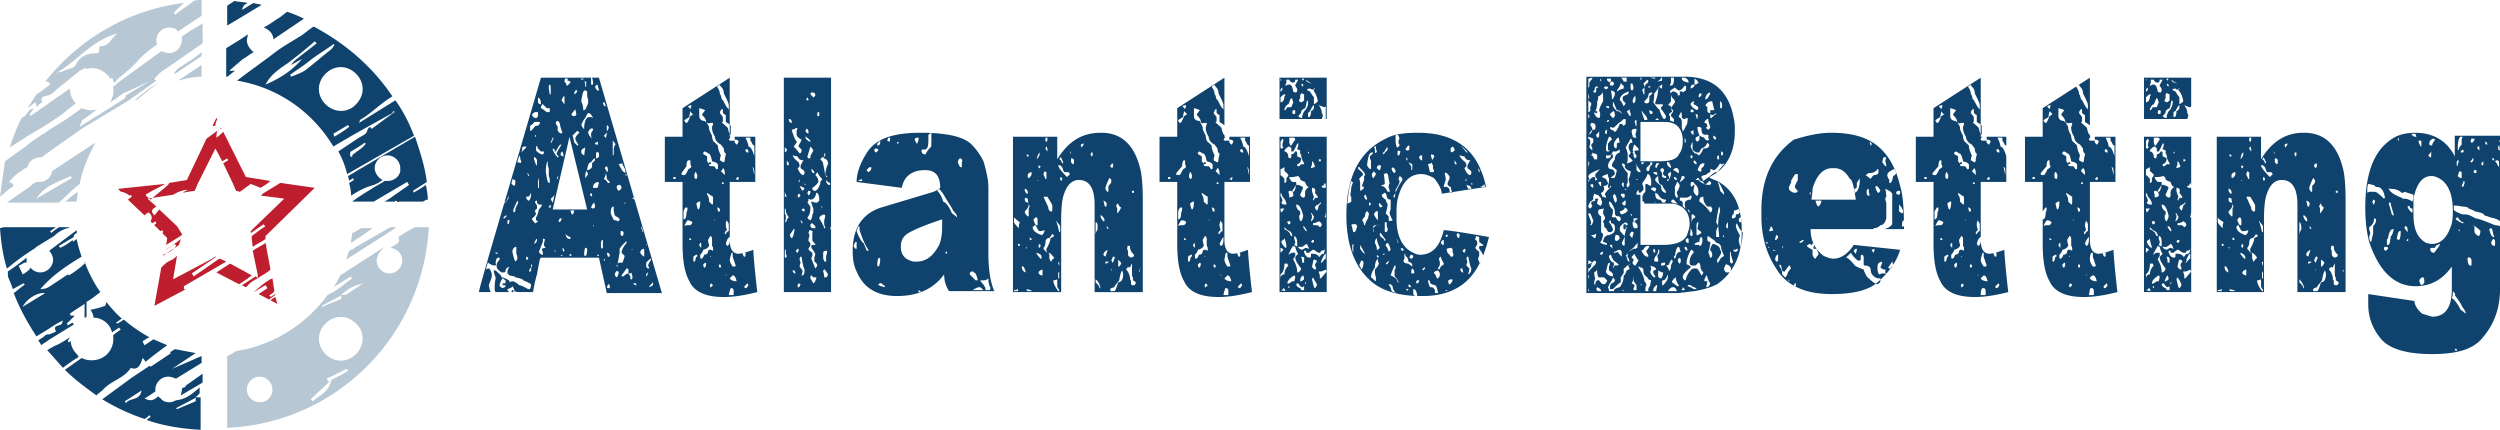 <svg xmlns="http://www.w3.org/2000/svg" viewBox="0 0 254.2 43.7" xmlns:v="https://vecta.io/nano"><g fill="#0f436d"><path d="M55 7.9h5.9l6.4 21.9h-5.6l-.8-3.6H55c-.1 0-.2.6-.4 1.7 0 0-.2.6-.4 1.8h-5.5c0-.4 2.2-7.7 6.3-21.8zM50.3 27c-.2 0-.4-.1-.7-.3 0 0-.1.3-.2.7l.2-.1h.1c.1 0 .2.2.3.5v.4l-.3.8c.1.4.1.7.3.7h.4c-.1-.1-.1-.2-.1-.3 0-.3 0-.7.1-1.1 0-.1-.1-.3-.2-.7 0-.1 0-.1.1-.1h.1c.3.3.6.5.6.7h.1c.5.2.7.3.7.4v.1c.2-.1.3-.1.4-.1.2.1.4.2.6.4.1 0 .4.1.9.4h.2c0-.1.1-.2.1-.5-.3-.2-.6-.3-.8-.4 0-.1-.3-.2-.8-.3 0-.1-.2-.1-.6-.2l-.2-.2v-.2c0-.1.1-.3.2-.5-.2.1-.4.2-.4.5l-.1.1H51c-.3-.2-.5-.4-.5-.6v-.2c0-.1.1-.3.3-.5v-.1c0-.1 0-.1-.1-.1-.2 0-.3.2-.3.6.1.1 0 .2-.1.2zm.1-1.4v.2h.1c.1 0 .1 0 .1-.1-.1 0-.1 0-.2-.1zm.7 2.7c-.2.3-.3.6-.3.7s.1.2.3.3c.2-.1.3-.1.3-.2s-.1-.1-.3-.1v-.1c0-.1.1-.1.3-.1v-.3c-.2-.1-.2-.2-.3-.2zm.1-6.2v.1h.1l.2-.2v-.1c-.1 0-.2.1-.3.2zm.5-2.6v.2c0 .3-.1.7-.4.9v.1l.4-.5v-.7c0-.1 0 0 0 0zm.4 9.6c0 .1-.2.2-.5.3v.1c.1.1.1.2.2.2h.2c0-.1.1-.2.1-.2h.1c0 .1 0 .2.1.2h.6c-.2 0-.4 0-.6-.1v-.1c-.1-.3-.2-.4-.2-.4zm-.5-6.6v.2s0 .1.1.1c.1-.2.1-.3.1-.3v-.1c-.1-.1-.2 0-.2.1zm.5-4.3c0 .1 0 .2-.1.4 0 .1.1.2.3.3.1-.1.1-.3.1-.5 0-.1-.1-.1-.3-.2zm0 7.4c.1.5.2.8.3 1 .1-.1.2-.2.2-.3v-.1c0-.1 0-.2-.1-.4v-.7h-.1a.55.55 0 0 0-.3.5zm.5-5.2l-.4.9v.3l.2-.1v-.2c0-.1.1-.3.3-.7l-.1-.2c.1.1 0 0 0 0zm.2-4.6l-.2.7c.1 0 .2 0 .3.1.1-.1.1-.2.1-.2-.1-.2-.1-.3-.1-.4l-.1-.2zm.3-.8v.1c0 .1 0 .2-.1.4l.5-.5v-.1h-.1c-.1 0-.2 0-.3.1zm.4 11.1v.2c0 .1 0 .1.1.1s.1 0 .1-.1v-.1s-.1-.1-.2-.1zm0-6.1c0 .2.1.3.2.4h.1c.2-.3.2-.5.2-.7v-.1c-.1.2-.2.4-.3.4h-.2zm.1-2.4c.1.2.1.3.2.3v-.1c-.1-.1-.1-.2-.2-.2zm.4 9.2v.4c-.1.1-.2.2-.2.4h.2v-.2s0-.1.1-.4v-.1H54zm.3-14.4c0 .1-.1.2-.4.4v.5h.1c.3-.3.4-.5.5-.5.3 0 .4-.2.4-.4h-.6zm-.2-.7c.1.2.2.3.4.3.1 0 .2-.1.2-.3v-.3h-.3c-.2.1-.3.2-.3.3zm.3 8.9s.1.1.2.3v.3l-.2.2v.1l.1.2c0 .1-.1.3-.4.5v.1c.2.3.3.4.3.4.1 0 .2-.1.3-.2-.1-.1-.2-.1-.2-.1v-.3c.1-.1.2-.4.3-.8 0 0 .1-.1.3-.4v-.1h-.2c-.2 0-.3-.1-.3-.4h-.1s-.1.1-.1.2zm-.1-4.4c.1.3.2.5.2.6h.1v-.5c0-.1-.1-.2-.2-.3s-.1 0-.1.2zm.2 8.1c0 .1-.1.2-.2.5.2-.1.3-.2.3-.4 0-.1 0-.1-.1-.1zm-.1-10.5v.1c.1 0 .1 0 .1-.1v-.1l-.1.1c0-.1 0-.1 0 0zm.2 1c-.1.1-.1.2-.1.4v.1c.3.3.5.4.7.4.1-.1.1-.1.1-.2v-.1H55l-.3-.3-.1-.3zm.2 3.3c-.1.2-.1.4-.1.5v.5h.1v-1c0 .1 0 0 0 0zm-.1-8.1v.3c0 .2.1.3.3.3 0-.4-.1-.6-.2-.6 0-.1-.1-.1-.1 0zm.5 14.3v.3c-.1.2-.2.5-.4 1 .1.2.2.3.4.3v-.1c0-.1 0-.2-.1-.4 0-.1.1-.2.4-.2-.1-.1-.2-.2-.2-.4l.1-.4v-.1h-.1c0-.1-.1 0-.1 0zM55 9v.2V9zm0 2c.1 0 .3.2.6.4h.3V11h-.3l-.4-.4c-.1 0-.2.2-.2.4zm.5 6.5c.1.5.1.9.3 1.1h.1v-.2c0-.1 0-.3-.1-.5v-.7l-.1-.4v-.4c-.1.1-.2.4-.2 1.1zm.4-8.9l-.1.1V9l.1.6h.1v-.2c0-.6 0-.8-.1-.8zM55.8 21v.1h.2v-.3l-.2.2zm.6-1.4c0 .2-.1.4-.4.6.1.3.2.4.2.4s.1-.3.2-1zm-.4-5.1h.1c.1-.3.2-.5.2-.5h-.1s-.1.2-.2.5zm1.9-.6c0 .1-.6 2.6-1.7 7.4h3.5l-1.8-7.4zm-1.5 1.3l-.2-.1v.1c.1.3.3.6.5.8 0 0 .1 0 .1-.1-.1-.1-.2-.2-.2-.3s.2-.4.5-.9H57c-.1 0-.2.2-.5.7h-.1zm0 4.1v.3-.3c0-.1 0-.1 0 0zm0 6.1v.2c.1 0 .1-.1 0-.2zm.2-13.1l-.1.2c.1.2.1.3.2.3v.4c0 .1.1.3.4.4 0-.1 0-.1.1-.1-.1-.2-.2-.5-.3-1-.1-.2-.2-.2-.3-.2zm0 5.8c.1.1.1.2.1.2 0-.1 0-.3.1-.4-.1 0-.1.1-.2.2zm.2 4.4l.1.1c.1-.1.2-.2.2-.4H57c-.1 0-.2.2-.2.3zm.4-7.1c-.2.1-.2.3-.2.4.1 0 .1 0 .2.1.1 0 .1 0 .1-.1l-.1-.4zm-.1 10.5l-.1.1h.2s0-.1-.1-.1zm0-15.7c.2.3.3.4.3.4v-.8h-.1c-.1.1-.1.2-.2.4zm.1 15c0 .3.1.4.1.4l.1-.1c-.1-.2-.1-.3-.2-.3zm.3-17.3c-.1.2-.1.4-.1.4.1.1.2.2.2.4h.1l.3-.3c0-.1-.1-.2-.3-.2v-.1l.1-.1h-.3zm0 15.9c.1.4.2.5.5.5v-.2c-.1 0-.3-.1-.5-.3zm.5 2l-.1.1v.1h.2v-.1l-.1-.1zm0-4.4c.1.3.1.4.2.4s.1-.1.2-.4H58zm.1-9.8c.1.2.1.2.3.2.1 0 .2-.1.2-.2l-.1-.5-.4.5zm.1 2.2c.1.1.1.4.2.7l.3.3s.1 0 .1-.1c-.2-.3-.3-.5-.3-.6 0-.2.2-.4.4-.6 0-.1-.1-.1-.2-.2l-.5.5zm.2-4.4v.2c.2-.1.3-.3.3-.4h-.1c0-.1-.1 0-.2.2zm.6-1.5l.1.2c.2 0 .3-.1.3-.1H59zm.1 2.4c.1.2.2.5.2.8v.1h.1c.1 0 .2-.2.4-.7v-.4c-.1-.2-.1-.4-.1-.4v-.4c-.1-.1-.2-.1-.3-.1-.1.1-.2.4-.3 1.1zm.7 1.2c-.1.1-.2.3-.3.5 0 0-.2.2-.4.7.1.2.2.4.3.4v-.3c.1-.6.2-.9.6-.9.1 0 .1 0 .3.1-.2-.4-.3-.5-.5-.5zm-.7 3.9c0 .2.1.3.3.4l.1-.8c-.2.1-.4.2-.4.4zm.3-7.1c.1.1.1.2.1.3v.2h.1v-.5h-.2zm.1 16.9c-.1.3-.1.5-.1.7v.1h.2c.1-.3.1-.5.1-.6s0-.2-.2-.2zm0-7.2v.1s.1-.1.3-.4c-.1-.2-.2-.3-.2-.4 0 .2-.1.3-.1.7zm.2-.8c0 .1 0 .1.1.1.2-.1.4-.2.4-.4v-.3l.3-.3v-.2c-.1 0-.2.1-.4.4-.2 0-.3.2-.4.7zm.1-3.8c0 .2.1.4.4.7-.1-.2-.1-.3-.1-.4v-.1c0-.1.1-.2.2-.4v-.1c-.2-.1-.3 0-.5.3zm.2 6.3v.1c0 .1.1.1.2.2v-.1c0-.2 0-.3-.2-.2 0-.1 0 0 0 0zm.1-11.8v.7h.2v-.1c0-.1 0-.3-.1-.6h-.1zm0 13.2c.1.1.2.1.2.1.1 0 .2-.1.2-.2 0-.2-.1-.4-.1-.4-.1.1-.2.2-.3.5zm.2-2h.4c.1 0 .1-.2.2-.5l-.1-.1c-.4.1-.5.3-.5.6zm0 3.8v.1h.1c0-.1-.1-.1-.1-.1zm.2-14.1c.1.3.2.4.3.4s.1 0 .1-.1c-.1-.2-.1-.3-.1-.4l-.1-.1-.2.2zm0 5.8c0 .1.1.1.3.1v-.3c-.2.1-.3.1-.3.2zm.1 1.1v.3c0 .1 0 .1.1.1.1-.1.2-.1.2-.2v-.3s0-.1-.1-.1c-.1-.1-.2 0-.2.2zm.1 10.2v.1h.2c0-.1 0-.1-.2-.1zm.5-1.5c-.1.2-.1.3-.1.4v.2c0 .2.1.3.1.3l.1-.1v-.8h-.1zm.1-13.9c.1.2.1.3.2.3h.1c-.1-.3-.1-.4-.2-.4 0-.1 0 0-.1.1zm.4 2.9c0 .1-.1.2-.3.4.1.1.1.2.2.2 0 0 .1-.2.1-.6zm-.3 12.9v.2h.1v-.1l-.1-.1zm.2-8.7c0 .2-.1.4-.2.6a.78.78 0 0 1 .4.4h.2v-.1l-.3-.3c0-.1 0-.3-.1-.6zm-.1-.5c.1.2.2.3.2.4.1 0 .1-.1.1-.3 0-.1 0-.1-.1-.3-.2.1-.2.2-.2.2zm.2-4.4s0 .1 0 0v.6c.1 0 .1-.1.2-.3 0-.1-.1-.2-.2-.3zm0 13l.1.4h.1c.1 0 .1-.1.1-.2-.1-.2-.2-.2-.3-.2 0-.1 0-.1 0 0zm0 3.5l.1.1h.1c.1 0 .1 0 .1-.1 0-.2 0-.2-.1-.3-.1 0-.1.1-.2.3zm.4-9.3c0-.1 0 0 0 0zm0 1.8c.2.5.3.7.4.7s.2 0 .3.1c.1 0 .2-.1.2-.2s-.2-.2-.5-.4l-.1-.5V21c-.2 0-.3.2-.3.7zm.2-7.4v1.5c.1 0 .1-.1.1-.3v-.4c.1-.3.1-.4.2-.4-.1-.2-.3-.4-.3-.4zm.2 13.6c.1.2.1.3.2.3.1-.1.2-.3.2-.5v-.1h-.1c-.1-.1-.2 0-.3.3zm.2-8.9c0 .2.1.3.2.4.2-.1.3-.2.3-.4-.1-.1-.1-.2-.2-.2-.2 0-.3.1-.3.2zm0 7.9v.2h.1c0-.1 0-.1-.1-.2zm.3-1.6v.4l-.2 1.1c.1-.1.2-.1.5-.1l.2-.6V26l-.3-.3c0-.3.2-.6.5-1v-.2c-.3.3-.5.5-.7.8zm-.1-8.6l.4.7.3.2c0-.3-.1-.6-.3-.8v-.2l-.4.1zm.2 6.9v.2c0 .1.1.2.2.2.1-.1.1-.2.1-.4l-.1-.1h-.2zm.1 4.4c0 .1 0 .1.1.1h.1c.2-.2.4-.3.5-.3v-.4l-.1-.1h-.1s-.2.3-.5.7zm.3-7.4v.1c.1 0 .1 0 .1-.1h-.1zm.1-2.9c0 .2.1.2.1.2v-.1c0-.1-.1-.1-.1-.1zm.6 10c0 .1-.1.1-.3.1.1.2.2.3.2.4v.2h.1c.1 0 .1-.1.1-.3l-.1-.4zm.1-2.4l-.1.1h.1v-.1zm0-5.2c0 .1.1.1.2.2v-.2h-.2zm.1 8.6v.2s.1 0 .2.1h.1v-.1s0-.1-.1-.1h-.2zm.8-5.7v.2c.1.2.1.4.2.4-.1-.4-.2-.6-.2-.6zm-.1 2.6c0 .2.1.3.4.5v-.7s0-.1-.1-.1c-.2.1-.2.1-.3.3zm.6-.8v.1h.1l-.1-.1zm0 3.2v.1c.1 0 .1-.1.2-.4-.2.1-.2.2-.2.3zm0-1.3v.3c0 .2.1.3.3.3 0 0 0-.1-.1-.3 0-.1.1-.3.3-.6v-.1c-.1 0-.2.1-.5.4zm.3 2.5c.3-.1.4-.2.4-.3v-.2c-.2.2-.4.4-.4.5z"/><path d="M74.2 7.9v6h2.6v4.6h-2.6v5.9c0 .9.3 1.4.9 1.4.2 0 .7-.1 1.5-.4 0 .3.1 1.7.4 4.3-1.2.3-2.3.5-3.4.5-1.8 0-3-.5-3.5-1.6-.5-.9-.7-2.1-.7-3.9v-6.2h-1.8v-4.6h1.8V11l4.8-3.1zM68.5 18s-.1 0 0 0c-.1.1 0 .2 0 .2h.1c.1 0 .1 0 .1-.1V18h-.2zm.8-.4v.1c0 .1.1.1.3.1.1 0 .2-.2.4-.6.2-.1.3-.2.3-.3-.1-.1-.1-.3-.1-.4v-.2H70c-.1 0-.2.2-.2.6l-.5.7zm.9-6.3c0 .1-.1.3-.1.6l-.5.3v.1c.1.1.1.2.2.2s.2-.2.4-.7c.2-.1.3-.2.3-.2-.1 0-.2-.1-.3-.3zm-.7 10.2v.8c.2 0 .3-.2.3-.7 0 0 .1-.1.1-.4 0-.1 0-.1-.1-.1h-.1s-.1.1-.2.4zm.4.9c-.2.3-.3.5-.3.6.1-.1.2-.1.3-.1h.3c.1-.1.2-.2.2-.3-.1-.1-.3-.2-.5-.2zm0-11.6c.1 0 .1.1.3.3 0-.1.1-.2.1-.4-.2 0-.3.1-.4.1zm.2 13.4s0 .1 0 0v.2h.2c-.1-.2-.1-.2-.2-.2zm.4 1.9v.4c0 .1 0 .1.1.1s.1-.2.2-.5h.1V26c0-.1 0-.1-.1-.1-.2.1-.3.2-.3.2zm.1-8.2c0 .2.1.3.2.3.1-.1.1-.3.1-.4-.1-.2-.1-.3-.2-.3 0 0-.1.2-.1.4zm.2 2.8c.1.4.1.5.2.6.1 0 .2-.3.2-.8h-.1c-.1 0-.2.1-.3.2zm.3-9.7v.8c0 .3.2.5.6.5 0 .1 0 .1.1.1 0-.2-.1-.4-.4-.7v-.1l.3-.4s-.2-.1-.6-.2zm0 13.9c0 .1.1.2.2.3v-.4c0-.1 0-.1-.1-.1 0-.1 0 0-.1.2zm.9-.5c0 .1 0 .2.1.5 0 .2-.2.4-.6.5 0 .1-.1.3-.3.5v.3s0 .1.1.1.2-.1.3-.4c.2 0 .4-.1.4-.4l.1-.1h.2l.2.1v-.2c0-.1 0-.2-.1-.3v-.7c0-.2-.1-.3-.2-.3-.1.3-.2.3-.2.4zm-.4-9s0 .1-.1.1v.1c0 .1.1.1.4.3v.5c.1.1.1.2.2.2 0-.1 0-.1.1-.1h.1v.1c0 .1-.1.1-.2.1v.1c0 .1.2.1.5.1.1.1.2.2.2.3h.1s.1 0 .1-.1v-.3c0-.2-.2-.3-.6-.4-.1-.5-.2-.8-.4-.8a.76.76 0 0 0-.4-.2zm-.1 11.5c0 .2.1.3.1.3h.1c.1-.2.1-.4.1-.4l-.1-.1-.2.2zm.3-14.5c.2.3.3.5.3.6v.1c0 .1.1.3.3.7 0 .3.1.6.3.7l.3.3c0 .3.1.6.3 1-.1.3-.1.5-.1.5.2.1.3.2.4.2.1-.1.1-.2.1-.2v-.2c.1-.3.1-.4.1-.5-.1 0-.2-.2-.2-.5l-.3-.4c-.4-.2-.6-.5-.6-.8-.2-.3-.3-.6-.3-.9v-.1c.1-.2.1-.3.1-.4h-.3c-.2.1-.3 0-.4-.1zm.1 7.2v.2c.1.1.2.3.2.7l.3.3c.1 0 .1-.1.1-.3V20s-.2-.1-.6-.4c0-.1 0 0 0 0zm.3 6.4v.1c.1.1.1 0 0-.1zm.1 2.8s0 .1-.1.1v.2c0 .1 0 .1.1.1l.2-.2-.2-.2zm.3-6.5v.1h.1l-.1-.1zm.3-13.5c.2.3.3.5.3.8.1 0 .1.2.2.5.1 0 .2.3.5.8.1.1.2.2.2.3v-.5c0-.2-.2-.6-.5-1.2 0-.3-.1-.5-.3-.7-.1-.1-.1-.2-.1-.2l-.3.2zm0 12.3c.1.2.1.4.1.4h.1c.1 0 .1 0 .1-.1 0-.2-.1-.3-.3-.3zm.2 5.8c0 .1 0 .1 0 0 0 .2 0 .3.1.3s.1 0 .1-.1V27c0-.1-.1-.1-.2-.1zm.1-15.4l.3.4v.3c0 .2 0 .2-.1.2 0 .1.2.2.6.6.1.5.2.7.3.7v-.9c0-.1-.2-.2-.5-.4v-.7c-.2-.1-.3-.2-.3-.3v-.3h-.1c-.1.1-.2.2-.2.4zm.1 5.9l.4.4v-.1c0-.4-.1-.6-.2-.6 0 .1-.1.2-.2.3zm.2 1.1l-.1.1c0 .1 0 .1.1.1s.1 0 .1-.1l-.1-.1zm.3 4.3v.2c.1.3.1.4.1.4l-.2.2v.1c0 .1 0 .1.1.1.1-.2.2-.3.3-.3v-.7c0-.1-.1-.2-.2-.4-.1.2-.1.3-.1.4zm0 2c.1.1.1.2.1.2.2 0 .3-.2.3-.7v-.2c-.2.1-.3.3-.4.7zm0 3.1v.1h.1l-.1-.1zm.3-13.7l.1.1h.5v.2l.2.2c.1 0 .1-.1.2-.3 0-.1-.1-.2-.4-.2v-.3h-.4c-.1.1-.1.2-.2.3zm0 15.8h.4c.1 0 .1 0 .1-.1v-.3c0-.2-.1-.3-.2-.3h-.1s-.1.2-.2.7zm.1-3.6c0 .2.1.4.3.7h.1c.1 0 .2 0 .2-.1l-.3-.9v-.4h-.1s-.1.2-.2.7zm0 1.9c.1.2.4.3.7.3-.1-.4-.2-.6-.4-.6l-.3.3zm.6-10.1l.2.1c.1 0 .1-.1.1-.3H75l-.2.2zm.7 7.6c.1.2.1.3.2.3 0 0 .1 0 .1-.1v-.3c-.1 0-.3 0-.3.1zm.2 3.3v.1s0 .1.1.1.2-.1.3-.3l-.1-.2-.3.3zm.1-13.8c0 .1.1.2.2.2h.1c0-.2 0-.2-.1-.3s-.2 0-.2.1zm0-1.3c.2.4.3.7.3.9.2 0 .4.3.6 1v-1.1c-.1 0-.2-.1-.3-.4-.1 0-.1-.1-.1-.4h-.5zm.7 3c.1.2.1.4.2.8v-.2c0-.4-.1-.6-.2-.6zm3.2-9.1h4.8v21.8h-4.8V7.9zm.1 7.1v.5c.1-.1.2-.1.2-.2s0-.2-.2-.3zm0 4.4v.6h.2c-.1-.2-.2-.4-.2-.6zm0 1.8v.5l.1.2v.1c0 .2 0 .4-.1.6h.1c0-.1 0-.1.1-.1v-.1c0-.1.1-.2.2-.3-.2-.3-.3-.5-.3-.7s-.1-.2-.1-.2zm0 4.1v.9h.1c.1-.1.1-.2.1-.2-.1-.1-.1-.3-.1-.4v-.2c-.1 0-.1 0-.1-.1zm0 3.1v.2-.2zm.2-12s0 .1 0 0c0 .3 0 .4.1.4h.1v-.1c0-.2-.1-.3-.2-.3zm.2-4.3c0 .2.1.4.3.4v-.1c0-.2-.1-.3-.3-.3zm.5 11.2l-.4.6c.1.2.1.3.2.3s.2-.3.3-.9h-.1zm.2-10.3c0 .1-.1.1-.4.2.1.4.2.6.2.6 0 .1.1.3.3.6v.1l-.3.4c.4.4.6.7.6.7.1 0 .2-.1.2-.3v-.1l-.3-.3v-.1c.1-.2.2-.3.3-.6-.4-.2-.5-.4-.5-.5v-.3c0-.1 0-.2.1-.3-.1-.1-.1-.1-.2-.1zm-.3 2.8c0 .1.2.4.6.7.1.2.1.3.1.4-.1.1-.1.2-.2.2.2.5.4.7.6.7.1-.1.1-.2.1-.3s-.1-.2-.4-.4v-.2c0-.1.1-.3.3-.6-.3 0-.5-.1-.6-.4-.2 0-.4-.1-.5-.1zm0 11.6v.2c.1.1.1.2.2.2h.1c-.1-.2-.1-.3-.1-.3h-.2zm.3-1.9c.1.1.1.2.2.2l.1-.2v-.1c0-.1 0-.1-.1-.1l-.2.2zm.2-5.6c0 .1.1.2.1.2l.2-.2c-.1-.1-.1-.2-.1-.2-.1 0-.2.1-.2.2zm.1 8.9l-.1.2v.2h.1c.1 0 .1-.1.2-.3l-.2-.1zm.1-10.7c0 .1 0 .2-.1.3 0 .1 0 .1.1.1v-.4zm0 .8c.2.4.3.5.3.5l.2-.2c0-.1-.2-.2-.5-.3zm0 7.5l.1.3c-.1.3-.1.4-.1.4l.3.4c0 .1 0 .2-.1.5h.1c.2-.1.2-.3.2-.6-.1-.2-.2-.6-.3-1.3h-.1s-.1.1-.1.3zm.1-4v.1c.1.1.1.1.1.2.1 0 .1 0 .1-.1-.1-.1-.1-.2-.2-.2zm.1-1.1c0 .1.1.1.2.2.1 0 .1 0 .1-.1v-.1s0-.1-.1-.1l-.2.1c0-.1 0-.1 0 0zm.3-2.7c0 .2 0 .2.1.2 0-.1-.1-.1-.1-.2zm.1-4.6c0 .1.1.2.4.4h.1v-.1l-.3-.3H82c0-.2-.1-.1-.1 0zm0-.7c0 .1.1.2.3.3v-.2c0-.2-.1-.3-.2-.3 0-.1 0 0-.1.2zm.2-3.4s0 .1-.1.1v.1c0 .1 0 .1.1.1s.1 0 .1-.1l-.1-.2c.1.1.1 0 0 0zm.9 9.7c-.1.5-.3.7-.6.7l-.2-.1v.2l-.1.2c.1.1.2.3.3.4 0 .6-.1.9-.3 1.1 0 .1.1.2.3.3.1-.1.2-.3.2-.6 0 0 .1-.1.1-.2v-.4s-.1-.2-.2-.6v-.1h.1c.2.1.3.1.4.1h.1l.2-.2c0-.5-.1-.8-.3-.8zm-.9-3.7c0 .2.1.2.3.2v-.2c0-.1.1-.2.3-.6-.1-.2-.2-.3-.3-.4l-.3 1c0-.1 0 0 0 0zm.1 3.5l-.1.2v.1c.1.1.1.1.1.2.1-.1.2-.2.2-.4 0-.1-.1-.1-.2-.1zm.1 4l-.1.3c.1.1.1.2.1.3-.1.3-.1.4-.1.5.1.1.2.2.2.3v.1c0 .1-.1.2-.2.4 0 .1.1.2.4.4v.3c-.1.2-.1.3-.1.3l.4 1s.1-.1.2-.3c0-.1-.1-.3-.3-.4v-.3c0-.1 0-.2.1-.4 0-.1-.1-.3-.4-.7V25c0-.1.1-.1.4-.1v-.1c-.2-.2-.3-.3-.3-.4v-.7c0-.1 0-.2.1-.2-.2 0-.2-.1-.4-.1zm.1-.5c0 .2.1.3.3.3h.2V23l-.3-.3c-.1 0-.2.1-.2.2zm0 5.4l.3.5c.1 0 .2-.2.3-.5v-.1h-.3l-.2-.2c-.1 0-.1.1-.1.3zm0-18.8c0 .1.1.2.3.4.1 0 .1-.1.2-.2 0-.2-.1-.3-.3-.3-.1 0-.1 0-.2.1zm.1 7.7c0 .2.1.4.2.4s.1 0 .1-.1c-.1-.2-.2-.3-.3-.3zm.6.3l-.2.3c.2.2.3.4.3.6v.1c-.1.2-.3.4-.6.6v.1c0 .1.1.2.3.2.1 0 .3-.2.5-.7v-.2s.1-.1.2-.3c-.3-.3-.4-.5-.5-.7zm0-5.9v.2h.1c.1 0 .1 0 .1-.1v-.3h-.1c-.1 0-.1.1-.1.2zm.2 10.6l.3.5v.1c.1 0 .1.1.2.4h.1v-.1c-.1-.2-.1-.3-.1-.4v-.3c.1-.3.1-.4.1-.5l-.1-.1c-.4.1-.5.3-.5.4zm.1-6c.2.2.3.3.3.5 0 0 .1.4.2 1.1.1 0 .1.1.1.2h.1v-.1c-.1 0-.1-.1-.2-.2.1-.6.2-.9.3-1 0-.3-.1-.5-.4-.6-.1-.1-.1-.1-.1-.2l-.3.3zm.1 4.8c0 .1 0 .1.1.1V21h-.1zm.2 4.7v.6c.1.2.1.3.2.3h.1V26c.1-.2.1-.3.1-.4v-.1H84c-.2 0-.3.1-.3.2zm.1-10v.2h.1v-.4c0 .1-.1.1-.1.2zm0 11.7c-.1.1-.1.1-.1.2a1.76 1.76 0 0 1 .1.6h.2c.1 0 .1-.1.2-.3-.2-.3-.3-.5-.4-.5zm.2-9.1v.2c.1.2.2.3.3.3s.1 0 .1-.1v-.1c-.3-.1-.3-.2-.4-.3zm.4 4.7v.2c0 .1 0 .1.1.1l-.1-.3z"/><path d="M93.6 13.5c2.7 0 4.4.4 5.2 1.2a6.57 6.57 0 0 1 1.2 1.7c.3 1 .5 1.9.5 2.7v6.6c0 1.7.2 3 .6 3.9h-4.6c-.4-.6-.5-1.2-.5-1.7-1.1 1.5-2.7 2.2-4.8 2.2-2 0-3.4-.8-4.1-2.5-.3-.6-.4-1.3-.4-2.1 0-2.3 1-3.8 2.9-4.4l5-1.5c.4-.1.8-.3 1-.5 0-1.2-.5-1.8-1.5-1.8H94c-1.1 0-1.9.5-2.2 1.4-.1.3-.1.4-.1.4l-4.6-.6c0-.8.3-1.8 1-2.9.9-1.5 2.7-2.1 5.5-2.1zM86.8 25c0 .1.1.2.2.3h.1v-.7H87s-.1.1-.2.4zm.5-2s-.1.2-.2.5c.3.8.6 1.2.7 1.2l.3.7s0 .1.1.1h.1v-.1c-.3-.4-.6-1.1-.9-2 0-.3 0-.4-.1-.4zm0-4.6h.4l-.1-.2c-.2.1-.3.1-.3.2zm.8-1.1l.2.2c.2-.1.3-.3.3-.4s0-.1-.1-.1h-.1l-.3.3zm.8-2.1c0 .2.1.3.2.3l.2-.2v-.1s-.1-.1-.2-.1-.2.1-.2.1zm.3-.6v.1c0 .1 0 .1.1.1.2-.1.2-.2.2-.4v-.1l-.3.3zm0 12.4l.1.1c.1 0 .2-.3.2-.8l-.1-.1c-.1 0-.2.3-.2.8zm.1 1.9c0 .1.2.2.7.3 0-.1-.1-.2-.3-.3 0 0 0-.1-.1-.1h-.1c-.1 0-.1.1-.2.1zm.9-14.6l.2.1c.1 0 .1-.1.1-.3V14h-.1c-.1 0-.1.1-.2.3zm1.1.1c-.1.1-.1.2-.1.2h.1l.1-.1-.1-.1zm.3 10.7c0 .8.4 1.3 1.3 1.5h.3c1 0 1.7-.6 2.3-1.7.2-.5.3-1.1.3-1.9v-.7c-1.8.6-3 1.1-3.6 1.5-.5.4-.6.8-.6 1.3zm.4 3.1c0-.1 0 0 0 0zm1-14l.2.4c.1 0 .1-.1.2-.4V14h-.1c-.2 0-.3.1-.3.2zm.4 15.3v.2h.2v-.1l-.2-.1zm1-15.8v.5c0 .7-.1 1-.4 1-.2 0-.3 0-.3.1 0 .2.1.4.4.4.1-.2.2-.4.5-.7.1-.1.1-.2.1-.4v-1.1l-.3.2c0-.1 0-.1 0 0zm.9 5.7c.3.3.5.7.6 1.1.3.1.6.5.9 1.2 0 0 .2.1.5.4V22c0-.1-.1-.3-.4-.6-.1-.3-.5-.8-1-1.7l-.4-.5-.2.2zm.8 6.3c0 .1.1.1 0 0l.2.1v-.2c-.1 0-.1 0-.2.1zm1.5-9.6c-.1.1-.2.2-.2.4.1.3.2.5.3.5h.1v-.5c.1-.2 0-.4-.2-.4zm1 11.8l.6.6h.2v-.1c-.1-.4-.2-.7-.4-.7 0 0 0-.1-.1-.1-.2 0-.3.1-.3.3zm1.4.6h-.2c-.1 0-.1 0-.1.1.3.3.5.6.5.8v.1h-.2c-.2-.2-.3-.3-.4-.3-.2 0-.4.1-.7.3h1.7c.1 0 .1-.1.1-.3-.1-.1-.2-.4-.2-.9-.2.2-.4.2-.5.2zm.3-2.8v1-1zm11.6-12.2h.1c2 0 3.3 1.2 3.9 3.5.2.7.3 1.8.3 3.5v9.2h-4.9v-8.9c0-1.6-.5-2.5-1.6-2.5-.7 0-1.2.5-1.5 1.4-.2.5-.3 1.4-.3 2.7v7.3H103V13.9h4.5v2.3c1.1-1.8 2.5-2.7 4.4-2.7zm-8.8 8.6v.4c0 .2.2.4.5.7V23c0-.1 0-.2.1-.4-.3-.2-.5-.4-.6-.5zm0 7.4v.1h.4v-.2h-.1c0 .1-.1.1-.3.1zm.4-4.7c0 .1 0 .2.1.2s.1 0 .1-.1c0 0 0-.1-.1-.1h-.1zm.4 2.3c0 .3.1.5.4.6-.1-.4-.2-.6-.3-.6-.1-.1-.1 0-.1 0zm.3-7.8v.1c.1.2.2.3.2.3h.1v-.2c0-.1-.1-.2-.2-.3h-.1zm0 .9c0 .3.1.4.4.4v.2c0 .2-.1.4-.4.7 0 .2.1.3.3.5.1 0 .1 0 .1-.1v-.5c0-.1 0-.3.1-.4-.1-.3-.2-.6-.2-.8l-.2-.1-.1.1zm.1 5c.1.1.1.1.1 0v-.1l-.1.1c0-.1 0-.1 0 0zm.1-9.5v.1c0 .1 0 .1.1.1h.1v-.1c-.1-.1-.2-.1-.2-.1zm0 13.7c0 .1 0 .2.1.2h.4c0-.1-.1-.1-.5-.2zm.1-11.6v.2s0 .1.1.1a.55.55 0 0 0 .3-.5s0-.1-.1-.1c-.2.1-.3.2-.3.3zm.2 6.4v.1c0 .1 0 .1.1.1s.1 0 .1-.1c-.1-.1-.2-.2-.2-.1 0-.1 0-.1 0 0zm.3-1.1c0 .3.3.6.9.8.1 0 .2-.1.3-.4v-.1c-.3.1-.4.1-.4.1h-.1c-.1 0-.2-.2-.4-.6h-.1l-.2.2zm.3-1l-.2.2v.1c.1.3.2.5.3.5h.1v-.5c0-.2 0-.3-.2-.3zm.1 3.6v.1a3.61 3.61 0 0 0 .4.5h.1v-.2c0-.2-.2-.3-.5-.4zm0-9.5c.2-.2.3-.4.3-.5v-.2c-.1.1-.2.3-.3.7zm.2.6v.2c0 .1 0 .1.1.1.1-.1.1-.2.1-.2l-.2-.1zm-.1 1.5v.1h.1l-.1-.1zm.2 6.5c-.1.1-.1.2-.1.3l.1.1c.1-.1.1-.2.1-.3l-.1-.1zm-.1 3c.1.1.2.2.4.2v-.6c-.3.1-.4.2-.4.4zm.5-7.8s0 .1 0 0l.5 1.1v.1c0 .1.1.2.2.3h.1c.1 0 .1-.1.1-.3v-.3c0-.1-.2-.4-.5-.9h-.4zm0-2.3c0 .1.1.2.2.5h.1v-.7h-.1c0-.2-.1-.1-.2.2zm.9 6.1l-.3.4c-.3 0-.4.2-.4.5 0 .2-.1.4-.2.5v.1c.2.2.3.4.4.4-.1-.1-.1-.2-.1-.4.3-.5.4-.9.4-.9v-.2c.1 0 .2-.1.4-.2-.1-.1-.1-.2-.2-.2zm-.7-9.8v.3s0 .1.1.1.1-.1.1-.4h-.2zm0 1.1c.1.2.2.3.2.3v-.2c0-.1 0-.2-.1-.3 0 0-.1.1-.1.2zm.3 10.6c.1.1.1.2.1.3v.3c.1.2.1.3.2.3 0-.1.1-.2.3-.4-.3-.3-.4-.5-.6-.5zm.5 2.8c0 .3.2.7.5 1.1h.1v-.1c-.1-.2-.2-.3-.2-.4v-.7s-.2.1-.4.1zm.3-6a8.11 8.11 0 0 1 .3 1.1h.1V23s-.1-.2-.3-.4c0-.1-.1-.1-.1-.1zm.2-5.7c0 .1-.1.1 0 0 0 .2.3.6.9 1.2l.3-.3c-.1-.1-.1-.2-.2-.2h-.4s-.1-.2-.2-.5l-.2-.2h-.2zm.1 10.7c0 .1 0 .2-.1.2v.6c.1 0 .1 0 .1-.1v-.7zm-.1-.8c0 .2.1.3.1.3v-.4l-.1.1zm.1-10.5c.1 0 .2.1.3.4h.1v-.1c-.1-.3-.2-.4-.2-.5h-.1s0 .1-.1.2zm.1 1.8c0 .2 0 .3.1.4.1-.1.1-.2.1-.3l-.2-.1zm1-2.6v.1c0 .1 0 .1.1.1l-.1-.2c.1.1.1 0 0 0zm.1.7v.4l.2.2c.1 0 .1-.1.1-.4 0-.1-.1-.2-.3-.2.1-.1 0 0 0 0zm1-1.4c0 .2.1.3.1.3.1-.2.2-.3.2-.4-.2 0-.3.1-.3.1zm1 .9c0 .2.1.3.1.3.1 0 .1-.1.1-.4h-.1l-.1.1zm.5-1.9v.1-.1zm0 8.9v1.3c0-.2.1-.4.2-.6 0-.5 0-.7-.2-.7zm0 5.8v.3c.2.2.4.4.4.6h.1c-.1-.4-.2-.7-.5-.9zm.5-6.5c0 .2.1.4.3.6.1 0 .1 0 .1-.1 0-.2-.1-.3-.3-.5h-.1zm.3-1.5c.1.4.1.6.2.6h.1v-.1c.1-.3-.1-.4-.3-.5zm0 5.5c0 .1.1.1.2.2l.2-.6v-.1c-.3.2-.4.3-.4.5zm.2.7v.2h.1c.1-.1.2-.1.2-.1v-.1h-.3zm.4-8.5c-.3.6-.4 1-.4 1 0 .2.1.3.2.4.1 0 .1 0 .1-.1v-.5c.2-.2.3-.3.3-.5 0-.1 0-.2-.2-.3zm-.3 5c.1.1.1.2.2.2v-.1c-.1-.1-.1-.2-.1-.2l-.1.1zm.4 6.3v.1c0 .1 0 .1.1.1h.3c.1 0 .2-.3.4-.9.3 0 .5-.3.5-.8 0-.2-.1-.4-.1-.4-.1.1-.2.4-.3 1-.3.4-.5.6-.5.7-.3.1-.4.1-.4.2zm0-12.5c0 .1.1.1.2.2l.1-.3c0-.1-.1-.2-.1-.2-.1.1-.2.2-.2.3zm.1 9.6c.1.1.1.2.1.2.1 0 .1-.1.2-.4 0 0 .1 0 .1-.1-.1 0-.1 0-.1-.1-.1-.1-.2.1-.3.4zm0 .8v.2c.1 0 .1 0 0-.2zm.5-6.3c.1.1.1.2.1.4v.3c.2-.2.3-.4.4-.6-.2-.1-.3-.3-.3-.4-.1 0-.2.1-.2.3zm.2 5.4v.6c0 .1 0 .1.1.1 0 0 .1-.1.2-.3 0-.1-.1-.2-.3-.4zm.8 1c.2.2.3.4.4.8v.2c.1.1.1.2.1.3v.2l.1.1h.2c.1 0 .1-.1.2-.2 0-.1-.1-.2-.3-.3v-.3c-.1-.1-.1-.2-.1-.3v-1.1s-.1.1-.2.4c-.2-.1-.3 0-.4.2zm.2-2.5c-.1.3-.1.4-.1.4.1.2.1.3.1.4v.2c0 .1.1.2.3.3.2-.1.3-.1.3-.2v-.1c-.3-.3-.4-.5-.4-.8V25h-.2zm.4-5.5v.1c0 .1 0 .1.1.1h.1v-.2h-.2zm.8 7.9c0 .1 0 .2-.1.2v.1h.1v-.2c.1-.1 0-.1 0-.1z"/><path d="M124.5 7.9v6h2.6v4.6h-2.6v5.9c0 .9.3 1.4.9 1.4.2 0 .7-.1 1.5-.4 0 .3.1 1.7.4 4.3-1.2.3-2.3.5-3.4.5-1.8 0-3-.5-3.5-1.6-.5-.9-.7-2.1-.7-3.9v-6.2h-1.8v-4.6h1.8V11l4.8-3.1zM118.8 18s-.1 0 0 0c-.1.1 0 .2 0 .2h.1c.1 0 .1 0 .1-.1V18h-.2zm.8-.4v.1c0 .1.1.1.3.1.1 0 .2-.2.4-.6.2-.1.3-.2.3-.3-.1-.1-.1-.3-.1-.4v-.2h-.1c-.1 0-.2.2-.2.6l-.6.7zm.8-6.3c0 .1-.1.3-.1.6l-.5.3v.1c.1.1.1.2.2.2s.2-.2.4-.7c.2-.1.3-.2.3-.2l-.3-.3zm-.6 10.2v.8c.2 0 .3-.2.3-.7 0 0 .1-.1.1-.4 0-.1 0-.1-.1-.1h-.1s-.1.1-.2.4zm.3.9c-.2.3-.3.5-.3.6.1-.1.2-.1.3-.1h.3c.1-.1.2-.2.2-.3s-.2-.2-.5-.2zm.1-11.6c.1 0 .1.1.3.3 0-.1.1-.2.1-.4-.3 0-.4.1-.4.1zm.2 13.4s0 .1 0 0v.2h.2c-.1-.2-.1-.2-.2-.2zm.4 1.9v.4c0 .1 0 .1.1.1s.1-.2.2-.5h.1V26c0-.1 0-.1-.1-.1-.2.1-.3.2-.3.2zm.1-8.2c0 .2.1.3.2.3.1-.1.1-.3.1-.4-.1-.2-.1-.3-.2-.3 0 0-.1.2-.1.4zm.1 2.8c.1.4.1.5.2.6.1 0 .2-.3.2-.8h-.1s-.2.1-.3.2zm.4-9.7v.8c0 .3.2.5.6.5 0 .1 0 .1.1.1 0-.2-.1-.4-.4-.7v-.1l.3-.4s-.2-.1-.6-.2zm-.1 13.9c0 .1.1.2.2.3v-.4c0-.1 0-.1-.1-.1.1-.1.1 0-.1.2zm1-.5c0 .1 0 .2.1.5 0 .2-.2.4-.6.5 0 .1-.1.3-.3.5v.3s0 .1.1.1.2-.1.3-.4c.2 0 .4-.1.4-.4l.1-.1h.2l.2.1v-.2c0-.1 0-.2-.1-.3v-.7c0-.2-.1-.3-.2-.3-.1.3-.2.3-.2.4zm-.4-9s0 .1-.1.1v.1c0 .1.1.1.4.3v.5c.1.1.1.2.2.2 0-.1 0-.1.1-.1h.1v.1c0 .1-.1.1-.2.1v.1c0 .1.2.1.5.1.1.1.2.2.2.3h.1s.1 0 .1-.1v-.3c0-.2-.2-.3-.6-.4-.1-.5-.2-.8-.4-.8-.2-.1-.3-.2-.4-.2zm-.1 11.5c0 .2.1.3.1.3h.1c.1-.2.1-.4.1-.4l-.1-.1-.2.2zm.2-14.5c.2.3.3.5.3.6v.1c0 .1.1.3.3.7 0 .3.1.6.3.7l.3.3c0 .3.1.6.3 1-.1.3-.1.5-.1.5.2.1.3.2.4.2.1-.1.1-.2.1-.2v-.2c.1-.3.1-.4.1-.5-.1 0-.2-.2-.2-.5l-.3-.4c-.4-.2-.6-.5-.6-.8-.2-.3-.3-.6-.3-.9v-.1c.1-.2.1-.3.1-.4h-.3c-.1.1-.2 0-.4-.1zm.2 7.2v.2c.1.1.2.3.2.7l.3.3c.1 0 .1-.1.1-.3V20s-.2-.1-.6-.4c0-.1 0 0 0 0zm.3 6.4v.1c0 .1.1 0 0-.1zm.1 2.8s0 .1-.1.1v.2c0 .1 0 .1.1.1l.2-.2-.2-.2zm.3-6.5v.1h.1l-.1-.1zm.3-13.5c.2.3.3.5.3.8.1 0 .1.2.2.5.1 0 .2.3.5.8.1.1.2.2.2.3v-.5c0-.2-.2-.6-.5-1.2 0-.3-.1-.5-.3-.7-.1-.1-.1-.2-.1-.2l-.3.2zm0 12.3c.1.2.1.4.1.4h.1c.1 0 .1 0 .1-.1 0-.2-.1-.3-.3-.3zm.2 5.8c0 .1 0 .1 0 0 0 .2 0 .3.1.3s.1 0 .1-.1V27c0-.1-.1-.1-.2-.1zm0-15.4l.3.4v.3c0 .2 0 .2-.1.2 0 .1.2.2.6.6.1.5.2.7.3.7v-.9c0-.1-.2-.2-.5-.4v-.7c-.2-.1-.3-.2-.3-.3v-.3h-.1c-.1.1-.1.2-.2.4zm.2 5.9l.4.4v-.1c0-.4-.1-.6-.2-.6-.1.1-.1.2-.2.3zm.2 1.1l-.1.1c0 .1 0 .1.1.1s.1 0 .1-.1l-.1-.1zm.2 4.3v.2c.1.3.1.4.1.4l-.2.2v.1c0 .1 0 .1.1.1.1-.2.2-.3.3-.3v-.7c0-.1-.1-.2-.2-.4 0 .2-.1.3-.1.4zm0 2c.1.1.1.2.1.2.2 0 .3-.2.3-.7v-.2c-.1.1-.2.3-.4.7zm.1 3.1v.1h.1l-.1-.1zm.3-13.7l.1.1h.5v.2l.2.2c.1 0 .1-.1.2-.3 0-.1-.1-.2-.4-.2v-.3h-.4c-.1.1-.1.2-.2.3zm0 15.8h.4c.1 0 .1 0 .1-.1v-.3c0-.2-.1-.3-.2-.3h-.1s-.1.2-.2.7zm.1-3.6c0 .2.1.4.3.7h.1c.1 0 .2 0 .2-.1l-.3-.9v-.4h-.1c-.1 0-.1.2-.2.7zm0 1.9c.1.2.4.3.7.3-.1-.4-.2-.6-.4-.6l-.3.3zm.5-10.1l.2.1c.1 0 .1-.1.1-.3h-.1c.1 0 0 .1-.2.2zm.8 7.6c.1.2.1.3.2.3 0 0 .1 0 .1-.1v-.3c-.2 0-.3 0-.3.1zm.1 3.3v.1s0 .1.1.1.2-.1.3-.3l-.1-.2-.3.3zm.2-13.8c0 .1.1.2.2.2h.1c0-.2 0-.2-.1-.3s-.2 0-.2.1zm0-1.3c.2.4.3.7.3.9.2 0 .4.3.6 1v-1.1c-.1 0-.2-.1-.3-.4-.1 0-.1-.1-.1-.4h-.5zm.7 3c.1.2.1.4.2.8v-.2c0-.4-.1-.6-.2-.6zm3.3-9.1h4.8v4.2h-4.8V7.9zm0 6h4.8v15.8h-4.8V13.9zm.1-5.9v.2c.1 0 .1-.1 0-.2zm0 1.2v.1c.1 0 .2-.1.2-.4-.1.1-.2.1-.2.3zm0 .7v.5c.2 0 .4-.2.4-.6 0 0 .1-.1.1-.2h-.1c-.1 0-.2.1-.4.3zm0 4.5v.6c0 .1.1.1.2.1 0-.1.1-.1.1-.1-.1-.1-.1-.2-.1-.3 0 0 0-.1.1-.4 0-.1-.1-.2-.1-.2-.1.1-.1.2-.2.3zm0 2.8v.6c.3.2.4.4.4.4v.4h.1c0-.1.1-.1.1-.1v-.4c.1-.1.2-.2.2-.3 0 0-.1-.2-.4-.4V17c-.2.1-.3.2-.4.2zm0 1.9v.8c.1.2.2.4.2.5l-.1.2c0 .1.1.2.4.2h.1v-.1c0-.1-.1-.4-.4-.7a.76.76 0 0 0-.2-.4v-.5zm0 2.2c0 .2.1.3.1.3s.1-.1.3-.4h-.4c.1-.1 0 0 0 .1zm0 3.9v.5l.3-.3c-.1-.1-.2-.2-.3-.2zm.4 1.6c0 .5-.1.8-.3 1l-.1.1v.5c0-.3.1-.5.4-.5 0-.3.1-.6.4-.9-.1-.1-.1-.2-.1-.2h-.3zm-.4 2.7l.5.1c-.1-.2-.1-.3-.2-.3-.1.2-.2.2-.3.2zm.4-5.3c0 .1-.1.2-.3.3v.1c0 .1.1.3.4.6 0 0 .1 0 .1-.1 0-.3-.1-.6-.2-.9zm0-1.1v.2c.4.2.6.4.6.6l.1.1h.1c0-.3-.2-.5-.5-.6l-.3-.3zm0-12v.1h.1l.2-.3h.4l.2-.5c-.1-.3-.1-.4-.2-.4s-.1.2-.3.6c-.1 0-.3.2-.4.5zm1.3 3.5c-.2.5-.4.8-.4.8h-.2v-.3c0-.1-.1-.1-.2-.2-.1 0-.3.1-.5.4v.1c.2 0 .4.2.4.6.1.1.2.1.2.1.1-.1.1-.2.1-.4.1 0 .3-.1.4-.3h.1c.1 0 .1.2.1.5.3.1.4.2.4.2 0 .3-.1.5-.4.6v.1s0 .1.1.1h.1l.2-.2h.3v-.1c-.2-.3-.3-.6-.3-.9-.1 0-.1-.1-.1-.2v-.2c-.2-.1-.3-.1-.3-.2.1-.2.1-.3.1-.4.1-.1 0-.1-.1-.1zM130.8 8v.3c0 .1 0 .2-.1.3v.1h.1c.1-.1.2-.1.3-.1.2 0 .3.2.4.7.1.1.2.1.3.1.1-.1.1-.2.1-.3s-.1-.2-.2-.4c0-.1.1-.2.3-.6h-.3c0 .2-.1.3-.2.3h-.1c-.2-.1-.3-.2-.3-.3h-.3zm.1 14.5c0 .2.1.3.1.3h.1s.1 0 .1-.1v-.1c0-.1 0-.1-.1-.1h-.2c0-.1 0-.1 0 0zm0 6.3c0 .1 0 .1 0 0 .1.1.2 0 .5-.2h.2l.1-.4c0-.1-.1-.2-.1-.2-.5.3-.7.6-.7.8zm.1-2.9c.2-.1.3-.2.4-.2h.2c.1 0 .1 0 .1.1v.2c-.1.2-.2.3-.2.4.3.5.4.9.4 1.3h.1c.2-.1.3-.3.3-.4-.4-.5-.6-.9-.6-1.1 0-.1.1-.2.3-.4-.1-.1-.2-.3-.3-.7l-.2-.1c-.2.2-.3.5-.5.9zm0 3.2c0 .2 0 .2.1.2v-.1c0-.1 0-.1-.1-.1zm.1-15.1v.5l.1.3h.1s.1-.2.4-.6c0-.1-.1-.2-.1-.2h-.5zm0 5.4l-.1.1a1.76 1.76 0 0 1 .1.6c.2-.1.4-.1.4-.2v-.1c0-.3-.1-.4-.4-.4zm.4-1.4h-.4v.1a1.38 1.38 0 0 0 .3.4h.3c.1 0 .1 0 .1.1v.2l-.4.6c0 .1.1.1.1.1.1 0 .2-.2.3-.7h.2c.3.1.5.2.5.3l-.3.7c0 .1.1.2.3.3.1 0 .2-.1.2-.2v-.3c0-.2.1-.4.4-.6-.2 0-.3-.2-.4-.5-.3-.1-.5-.2-.5-.3s-.1-.2-.2-.3l-.5.1zm0-6.8c-.1.1-.1.2-.1.3l.1.1h.1c.1 0 .1-.1.1-.3 0-.1-.1-.1-.2-.1zm.1 12.8v.3c.1.2.1.3.1.4l-.1.2s.1.1.4.2c0 .1.1.2.4.3.2-.1.3-.2.4-.2l.3.1c-.1-.3-.2-.5-.3-.5-.2.2-.4.3-.4.3h-.5v-.4c0-.5-.2-.7-.3-.7zm.2-3.2c0 .3.1.5.4.7v.2c0 .1 0 .2-.1.2 0 .4.1.6.2.6.2-.3.2-.5.2-.6-.2-.8-.4-1.1-.7-1.1zm.9 7.9v.3c0 .1-.1.1-.3.2-.1 0-.2-.1-.4-.4-.1 0-.2.1-.2.1 0 .1.1.3.4.4.1.1.1.2.1.2h.3v-.4c.1-.2.2-.3.2-.4h-.1zm.2-18.5c-.1.4-.1.6-.2.8-.2.1-.4.2-.4.4 0 .1-.1.2-.3.4.1.1.2.2.4.2 0-.3.1-.6.4-.9.1-.2.2-.4.2-.5v-.1c0-.2 0-.2-.1-.3zm-.7-.5v.3c-.1.1-.1.2-.1.3l.2.1c.1 0 .2-.1.3-.2v-.6l-.2-.1h-.1c0-.1 0 0-.1.2zm0 18.9h.1c.2-.1.3-.2.3-.2 0-.1 0-.2-.1-.4-.2.1-.3.3-.3.6zm.1-2.5s0 .1 0 0a1.76 1.76 0 0 1 .1.6h.2v-.4c.1-.1-.1-.2-.3-.2zm0-17.5c.1.1.1.2.2.2v-.2c0-.1 0-.1-.2 0 .1-.1 0-.1 0 0zm.1-.6c0 .1 0 .1.1.2l.1-.2h-.2zm.1 15c0 .1.1.3.3.5h.1c-.2-.4-.3-.5-.4-.5zm2.2 2.2c0 .2-.1.3-.4.3 0 .1 0 .2-.1.2h-.1c-.1 0-.2-.1-.5-.3h-.1s-.2.1-.4.3h-.2c-.1 0-.1-.1-.1-.2h-.1c-.1 0-.1 0-.1.1.1.4.3.6.6.6l.1-.1v-.3h.1c.4 0 .6.1.7.3h.1c.1-.2.2-.3.4-.3 0 0 .1-.2.1-.6zm-1.9-17.1c0 .2.2.3.6.4-.2-.1-.4-.2-.6-.4zm.8 1h-.2l-.2-.1c-.2 0-.3.1-.3.1 0 .1.1.1.3.2 0 0 .1.2.4.6v.7c.2-.1.3-.2.4-.3-.1-.6-.3-.9-.4-1v-.2l.1-.1c-.1-.1-.1 0-.1.1zm-.6 2.4v.3c0 .1 0 .1.1.1s.2-.2.2-.6c.2-.1.3-.2.3-.4v-.2c-.1 0-.2.2-.4.6l-.2.2zm0 4c0 .1 0 .1.1.1v-.2l-.1.1c0-.1 0 0 0 0zm.3 6.2l.1.2v.1c0 .1 0 .2-.1.4v.1a.55.55 0 0 0 .3-.5s-.1-.1-.2-.3c-.1-.1-.1 0-.1 0zm.1-5.3v.4c-.1.1-.1.2-.1.3.3-.1.4-.1.4-.2-.1-.3-.2-.5-.3-.5zm-.1 8.2l.2.1c.1-.1.1-.2.1-.3h-.1c-.1 0-.1.1-.2.2zm.1-5.5v.3c.1.4.2.6.2.6l-.1.3.1.1c0-.2.1-.3.4-.3V20l-.3-.4c.1-.3 0-.5-.3-.5zm.1 9.1l-.1.2.2.8.1.1c.1-.1.2-.2.2-.4l-.4-.7zm0-5.5v.1c0 .1.1.1.2.1h.2c.1 0 .2.1.3.2.1 0 .1-.1.2-.2 0-.2-.1-.3-.3-.4-.4.2-.6.2-.6.2zm.1 3.7c-.1.1-.1.4-.2.7.1.2.2.3.4.3v-.1c0-.1 0-.2-.1-.3a.76.76 0 0 1 .2-.4c0-.1-.1-.2-.3-.2zm.7-5.9c0 .1-.2.3-.5.4l-.1.2c0 .1.1.2.2.3.1 0 .1-.2.2-.5l.2-.2v-.2zm-.2-4.3v.2h.1c.1 0 .1 0 .1-.1v-.1h-.2zm.2 11.4h-.2v.1l.1.3v.3h.1s.2-.2.6-.7c-.1-.1-.1-.2-.1-.2-.2.1-.4.2-.5.2zm-.2-16.9c.2.3.3.5.3.8.1.1.1.2.1.3l-.1.3h.3c.1 0 .1 0 .1-.1v-1.2l-.1.1c-.1 0-.3-.1-.6-.2.1-.1 0-.1 0 0zm.2 16h.1c.2-.2.3-.4.4-.4v-.5c-.1 0-.2.2-.4.6 0 .1-.1.2-.1.3zm.1-7.8c0 .2.1.2.3.2h.1v-.2c0-.2-.1-.3-.1-.3-.1.3-.2.3-.3.3zm.4 2.5c0 .4-.1.6-.1.6v.1h.1v-.7z"/><path d="M144.2 13.5c3 0 5 1.1 6.1 3.2a8.98 8.98 0 0 1 .8 2.3l-4.5.7c0-.4-.3-1-.8-1.6-.4-.2-.8-.4-1.3-.4-1.2 0-2 .9-2.4 2.6-.1.5-.1 1-.1 1.4v.6c0 1.7.6 2.9 1.7 3.4.2.1.4.2.7.2 1.2 0 2-.8 2.4-2.5.3 0 1.8.2 4.6.7-.5 2-1.2 3.5-2.3 4.5s-2.6 1.5-4.4 1.5h-.2c-2.4 0-4.2-.6-5.3-1.7-1.5-1.4-2.3-3.6-2.3-6.5 0-3.9 1.3-6.5 4-7.8.9-.5 2-.6 3.3-.6zm-6.8 4.9c-.2.5-.3 1.3-.4 2.3.3-.1.4-.2.4-.2v-.1c0-.3 0-.5-.1-.5l.1-.8V19c.1-.2.1-.4.2-.4l-.2-.2zm0 4.5c.1.1.1.4.2.7h.1c.1 0 .2-.2.3-.6-.1-.1-.1-.2-.1-.2h-.3c-.2 0-.2.1-.2.1zm.1 2v.3c0 .1 0 .3.1.5V25c.1-.1 0-.2-.1-.1 0-.1 0 0 0 0zm.6-7.9v.2c.3.2.5.4.5.6-.3.2-.4.4-.4.4.1.2.1.4.1.4v.8c.3-.1.4-.3.4-.4-.1 0-.2 0-.2-.1s.1-.3.2-.6v-.4l.1-.1c0-.2-.2-.4-.5-.7-.1-.2-.2-.1-.2-.1zm.2 7.9v.4c.2.3.4.5.5.5l-.5-.9zm.1 1.6l-.2.5c.1 0 .1.1.2.4.1-.1.2-.2.2-.4.1-.4 0-.5-.2-.5zm.1-4.1c.1.1.2.3.2.5h.1c0-.1.1-.4.3-.7l.1-.5c-.1-.1-.1-.1-.1-.2h-.1c-.1 0-.2.2-.2.5-.1.1-.2.2-.3.4zm.2-2.4c.1.2.1.3.3.3v-.1c0-.1-.1-.2-.1-.4-.1 0-.2.1-.2.2zm.3-3.2a1.38 1.38 0 0 0 .3.4s.1 0 .1-.1v-.8c-.1-.1-.1-.2-.1-.4l.3-.3c0-.1 0-.1-.1-.1-.3 0-.4.5-.5 1.3zm.2 3.8v.2c0 .1 0 .1.1.1l.1-.2c-.1-.1-.1-.1-.2-.1zm.8 5.3v.2l.1.1v.1c-.2.2-.3.5-.3.9-.3.4-.4.8-.4 1 .2.1.3.3.5.4v-.4l-.1-.4v-.4c.3-.3.4-.5.4-.7-.1-.1-.1-.2-.1-.3s0-.2.1-.3l-.2-.2zm-.5-8.2c0 .3.1.4.1.4.1 0 .2-.2.3-.4 0-.1-.1-.1-.2-.3-.1.2-.2.2-.2.3zm.1 5.5c0 .3.1.4.1.4v-.1l-.1-.3c.1-.1.2-.2.4-.3h-.1c-.2 0-.3.1-.3.3zm.1-8.2c.1.1.1.2.1.3v.3c.1-.1.2-.1.2-.2-.1-.2-.1-.4-.1-.5s-.1 0-.2.1zm0 6.8c.2.4.3.5.4.6v-.9c-.2-.1-.3.1-.4.3zm.1 2.9c.1.2.2.4.2.7h.1l.2-.2c-.2-.4-.3-.7-.3-1-.1.1-.2.2-.2.5zm.2-7.6c.1.1.2.2.3.2.1-.2.1-.3.1-.4v-.1h-.1c-.2 0-.3.1-.3.3zm.2 5.6c0 .1 0 .1-.1.2.1 0 .1-.1.1-.2zm0-2c0 .2.1.4.2.4.1-.1.1-.1.2-.1-.2-.2-.3-.3-.3-.4 0 0 0 .1-.1.1zm.1 3v.2c0 .1.1.2.4.4 0 .1.1.2.1.2l.1-.1-.5-.7h-.1zm.4-6a5.13 5.13 0 0 1 .1 1c-.1.1-.3.1-.4.2.3 0 .5.2.7.6h.1c.1 0 .1 0 .1-.1 0 0 0-.1-.1-.3V19c0-.1 0-.2.1-.4-.1-.2-.1-.6-.2-.9l-.1-.1-.3.1zm-.2 2.1c0 .2.1.3.4.5 0 .1.1.3.2.5-.1.6-.2.9-.2.9l.3.3v.3c0 .1.1.2.1.2l.3-.1c-.2-.4-.3-.6-.3-.7s0-.2.1-.4v-1c-.3 0-.4-.2-.4-.4-.1-.2-.1-.3-.2-.3l-.3.2c0-.1 0-.1 0 0zm.1-4.2l.1.1.2-.3c.1 0 .2-.1.2-.4h-.1s-.1.2-.3.5c-.1 0-.1 0-.1.1zm0 10.3h.1s.1 0 .1-.1h-.1s-.1 0-.1.1zm.2-3.2v.8s0 .1.1.1.2-.1.2-.3c-.1-.3-.1-.4-.1-.5v-.2h-.2zm.1 2.3c.1.1.2.2.3.6l.2-.2c-.1-.4-.2-.6-.3-.7-.2.1-.2.1-.2.3zm0 1.8l.1.1c.1-.1.2-.2.2-.3v-.1l-.3.3zm.3 2.2c.1 0 .2.2.3.6.1.1.3.1.5.2-.2-.1-.4-.4-.4-.7l-.2-.2h-.1s-.1 0-.1.1zm.2-1c.2.1.4.2.6.4.1.1.1.2.1.3h.1c0-.1-.1-.3-.4-.6v-.4c0-.2 0-.3.1-.4V27h-.1s-.2.4-.4 1zm.1-10.9a.55.55 0 0 0 .3.5s.1-.1.1-.2-.1-.3-.3-.4c0 0 0 .1-.1.1zm.2 2.8c0 .1 0 .2.1.2l.1-.5c0 .1-.1.1-.2.3zm.2-6.1v.4c0 .5.1.8.2.8.1-.1.2-.1.2-.3-.1-.1-.1-.2-.1-.3v-.1l.1-.2c-.1-.3-.1-.4-.3-.4l-.1.1zm.3 4.4l.1.2v.1c0 .1-.1.3-.4.8v.3c.1-.3.3-.7.7-1.3 0-.2-.1-.3-.3-.4 0 .1-.1.2-.1.3zm-.2 6v.1c.1.2.1.4.2.4-.1-.3-.2-.4-.2-.5zm.2-8.9l-.1.1v.3c0 .1 0 .1.1.1s.1-.1.2-.4l-.2-.1zm.2 10c.1.1.1.2.2.2h.1v-.2s-.1 0-.1-.1l-.2.1zm.4.5v.5l-.1.2c0 .2.2.3.5.3 0 0 .1.1.4.3V27c0-.2-.1-.3-.4-.4 0-.3-.1-.4-.3-.6 0-.1 0-.2-.1-.2zm.1-10.6c.1.1.2.1.3.1l.1-.1v-.3c0-.1 0-.1-.1-.1-.1.1-.2.2-.3.4zm.1.8v.2c0 .1 0 .1.1.1v-.2l-.1-.1zm0 13.5s0 .1 0 0c.1.1.2 0 .2-.1h-.1c-.1-.1-.1 0-.1.1zm.2-13c.2.3.3.4.3.5v.3s.1 0 .1-.1v-.5l-.4-.2zm0 12.5c0 .2.1.2.3.2-.1-.2-.2-.3-.2-.3l-.1.1zm.2-3.1c0 .1 0 .2-.1.2 0 .1.1.2.2.2s.2-.1.2-.3c-.2-.1-.2-.1-.3-.1zm.2 1.4c-.1.1-.1.2-.1.4v.1h.2c.1 0 .1 0 .1-.1 0-.2-.1-.3-.2-.4zm.1 2.1v.4c0 .2.1.3.4.3V30c-.1-.5-.2-.6-.4-.6zm.3-.8v.2h.2s0-.1.1-.2c0-.1 0-.1-.1-.1s-.1 0-.2.1zm.3-12.6c0 .1.1.2.2.3h.1v-.4c0-.1 0-.1-.1-.1s-.2.1-.2.2zm.3 11.4l.1.1.2-.2v-.1h-.1l-.2.2zm.3-12.5v.2-.2zm.6.8c0 .3.1.4.1.5v.3c0 .1-.1.1-.4.2l.2.8h.3c.1 0 .1-.1.1-.2-.1-.1-.1-.2-.1-.3v-.2c-.1-.1-.1-.2-.1-.4v-.1l.2-.3c.1-.2-.1-.3-.3-.3zm-.3 12.8c0 .2.1.5.2.7h.1c.2 0 .3.1.4.3v.3h.2c.1 0 .1 0 .1-.1-.1-.5-.2-.7-.3-.7-.4-.1-.5-.2-.5-.3s0-.2-.2-.2zm.6-.7c.1 0 .2.2.3.5h.1c.1-.1.2-.2.2-.3v-.1c0-.2-.1-.3-.2-.4-.3.1-.4.1-.4.3zm.5-1.4c.1.1.1.3.1.4v.1c0 .1-.1.2-.2.4l.1.1c.1 0 .1-.2.3-.4.1 0 .2-.1.2-.2-.2-.4-.3-.6-.3-.7-.1 0-.2.2-.2.3zm.2-1.7c.1.1.1.2.2.2h.1v-.4c0-.1 0-.1-.1-.1-.1.1-.2.2-.2.3zm.4-7a1.76 1.76 0 0 1 .1.6l-.2.6v.1h.3c.2.1.3.2.3.4v.2h.3c-.1-.1-.1-.2-.2-.6-.1 0-.2-.1-.3-.2v-.2l.2-.5c0-.2-.1-.3-.3-.5-.1-.1-.2 0-.2.1zm.1 11.8v.1c.1 0 .2-.1.2-.1h-.2zm0-5.6v.1c0 .1 0 .1.1.1l.1-.1c0-.1 0-.2-.2-.1.1-.1 0 0 0 0zm.1 1.4c0 .3.1.5.3.6 0 .1.1.2.2.2h.1l.1-.2c-.1-.2-.1-.3-.1-.3v-.3s-.1 0-.1-.1c-.3 0-.5.1-.5.1zm.1 3.3c.1.1.1.2.1.3h.1c.1 0 .2-.2.3-.4 0 0 0-.1-.1-.1-.2 0-.3.1-.4.2zm.3-13.5v.3l.1.1c.2-.1.3-.2.3-.2 0-.2-.1-.3-.2-.4-.1.1-.2.1-.2.2zm.4 1.2c0 .1-.1.1 0 0 0 .3 0 .4.1.4h.1v-.1c-.1-.1-.1-.2-.2-.3zm.3 7.4l-.1.2c.1.2.1.3.2.3s.1-.1.1-.4l-.2-.1zm.2-7.9c0 .1.2.4.6.7.1.2.1.3.1.4l-.2.2c.2.5.4.7.6.7.1-.1.1-.2.1-.3s-.1-.2-.4-.4v-.2c0-.1.1-.3.3-.6-.3 0-.5-.1-.6-.4-.2 0-.4-.1-.5-.1zm.1 11.5v.2c.1.1.1.2.2.2h.1c-.1-.2-.1-.3-.1-.4h-.2zm0-12.5c.4.4.6.7.6.7h.1c0-.1-.2-.3-.7-.7zm.2 10.7c.1.1.1.2.2.2l.1-.2v-.1s0-.1-.1-.1l-.2.2zm.4-7.5c0 .1 0 .2-.1.3 0 .1 0 .1.1.1V18zm0 .8c.1.2.1.3.2.4h.3c0-.2-.1-.3-.5-.4zm0 7.5l.1.3c-.1.3-.1.4-.1.4l.3.3c0 .1 0 .2-.1.5v.1c.2-.1.3-.3.3-.6-.1-.2-.2-.6-.3-1.2h-.1s-.1.1-.1.2zm.5-7.7c0 .1 0 .2.1.2 0-.2 0-.2-.1-.2zm.5 5.4c-.1.2-.1.4-.1.4.1 0 .2.1.2.3v.1c0 .1-.1.2-.2.4 0 0 .1.2.4.4v.4c-.1.2-.1.3-.1.4.1.2.1.2.1.3h.1l.3-.7c0-.1-.1-.3-.4-.7v-.2c0-.1.1-.1.4-.1v-.1l-.4-.3v-.5l-.3-.1zm.2-6.9c0 .3.1.4.2.4-.1-.2-.1-.3-.2-.4zm.6 1.6c0 .1-.1.2-.4.3h.5l-.1-.3z"/><path d="M161.4 7.8h9.9c2.8 0 4.5 1.4 5 4.3.1.4.1.7.1 1.2 0 2.3-.9 3.9-2.6 4.7 0 .1.3.2.8.4 1.7.9 2.5 2.6 2.5 5v.3c0 2.2-.8 4-2.5 5.2-.4.2-1.1.5-2.3.7l-1.7.2h-9.3v-22zm.1.2v1.1c0-.1 0-.2.1-.3v-.4l.3-.4v-.1l-.4.1c0-.1 0-.1 0 0zm0 1.5v1.9c.1 0 .2-.1.2-.2v-.3l.1-.3v-.1l-.3-.3c0-.2.1-.3.1-.3l-.1-.4zm0 2.1v.4s.1 0 .1-.1v-.1c0-.1 0-.1-.1-.2zm0 2.3v.2c.1 0 .2.1.2.4 0 .2-.1.4-.1.4 0 .1.1.2.3.4V15c-.1-.1-.1-.2-.1-.3.1-.1.2-.2.2-.3v-.3s-.2-.1-.5-.2c0 .1 0 0 0 0zm0 2.5v.6l.1-.4c0-.1-.1-.2-.1-.2zm0 1.6c.1.1.1.2.1.3h-.1v.2l.2-.3s.1-.1.3-.2h.1s.1 0 .1.1v.3c.1-.1.1-.1.2-.1v-.1c-.1-.1-.2-.2-.2-.4 0-.1.2-.3.5-.6-.8.3-1.2.5-1.2.8zm0 3.7v.1c.2.5.3.8.3.9-.1.1-.1.2-.1.2h.1c.1-.1.2-.3.2-.5-.1-.2-.2-.5-.3-.7h-.1c.1 0 0 0-.1 0zm0 2v.1c.1 0 .3.1.6.4h.1c.1-.2.1-.4.1-.4h-.1c-.1.1-.2.1-.4.1h-.2c0-.1-.1-.1-.1-.2zm0 2.3v.2-.2zm.4.7l-.3-.2h-.1v.4c.1-.1.2-.1.4-.2l-.1.2c0 .2-.1.4-.3.4v.5c0-.2.2-.4.7-.9l.1-.2c0-.1-.1-.2-.2-.2l-.2.2zm-.4 1.3v.5c0-.1 0-.2.1-.4 0 0 0-.1-.1-.1zm0 1.3v.3h.1l-.1-.3zm1.4-11.3l.4.2.2.4v.1c-.1.1-.2.2-.4.2l-.1.1c.1 0 .1 0 .1.1v.2c-.1.2-.2.3-.3.3v.1s0 .1.1.1v.2c0 .1 0 .1-.1.1h-.1c-.1-.2-.2-.3-.4-.3 0 0-.1-.1-.2-.1l-.1.3v.2c0 .1-.1.2-.3.3l-.2.4c0 .2.1.3.2.3.1-.1.2-.2.2-.3-.1-.1-.1-.2-.1-.3s.1-.1.4-.2v-.2h.3v.1c-.1.2-.1.3-.1.4.1.1.2.2.4.2.1-.2.1-.4.1-.5-.1 0-.1 0-.1-.1v-.2s0-.1.1-.1.2 0 .3.1c.1 0 .1 0 .1-.1l-.1-.2v-.1c.1-.2.3-.4.6-.7v-.1h-.1c0 .1 0 .2-.1.2s-.1 0-.1-.1c0 0 0-.2.1-.5v-.4c-.1-.1-.1-.2-.1-.4-.4.1-.6.2-.6.3zm-1.1-5.5l-.1.2c.1.2.2.3.2.4v.1c-.1.1-.2.2-.3.4v.1c.2-.2.3-.3.3-.5.2 0 .3 0 .3-.1.1-.4 0-.6-.4-.6zm-.1 6.3c0 .1.1.2.3.3v-.3l-.1-.1-.2.1c0-.1 0-.1 0 0zm.2-3.4v.3c-.1 0-.1 0-.1.1.1 0 .2.1.3.4h.3v-.3c0-.2-.1-.3-.4-.3-.1-.1-.1-.1-.1-.2zm.1-6.1s0 .1.1.1h.1c.1 0 .1-.1.1-.4.1-.1.2-.1.2-.1s0-.1-.1-.1h-.1c-.1 0-.1.1-.2.4.1 0 0 0-.1.1zm.9.1c0 .1-.1.3-.4.4 0 .2 0 .4-.1.5v.1c0 .5-.1.8-.3 1.1.1.3.3.5.5.5.1-.1.1-.2.1-.3v-.1c0-.1 0-.2-.1-.3 0-.2.1-.5.4-1v-.7c-.1-.1 0-.2-.1-.2zm-.8 18.3a1.76 1.76 0 0 0 .1.6c-.1.3-.1.4-.1.5s.1.2.1.2c0-.3.1-.4.2-.5h.2c.2.3.3.4.5.4.1 0 .2-.1.3-.3v-.1l-.3-.3h-.5c-.1 0-.2-.2-.2-.7h-.1c0 .1-.1.1-.2.2zm.1-16.4h.2v.2h-.2v-.2zm.4 2c0 .1-.1.2-.3.4 0 .2.1.3.2.3.1-.1.1-.2.1-.2v-.5zm-.2 15.9l-.1.2c.1.1.1.2.2.2h.3c0-.2-.2-.3-.4-.4zm.1-10.8c0 .2.1.3.2.5h.1v-.4h-.3zm.1 2.9c-.1.1-.1.2-.1.3s.1.3.3.4v1.6l.2.2v.1c-.1.5-.2.7-.3.7 0 .1.2.2.6.3 0 0 .1 0 .1-.1s-.1-.1-.4-.2v-.1c.1-.4.3-.6.6-.6.4-.1.6-.3.6-.6v-.2c0-.3-.2-.4-.4-.4 0-.2 0-.3-.1-.3l-.1.2c.2.2.3.4.4.7v.1c-.1.2-.2.2-.4.2-.1 0-.2-.2-.3-.4-.1 0-.2-.1-.2-.4 0-.1 0-.1-.1-.2v-.1c.2-.2.2-.3.2-.4l-.2-.4v-.1c0-.1 0-.2.1-.4l-.5.1zm.1 4.5c0 .1.1.1.1.1.1 0 .2-.1.2-.3h-.1c-.1.1-.2.1-.2.2zm.1-17.9c0 .1 0 .1-.1.2 0 .1.1.2.1.2v-.4zm.3 8.8c0-.1 0-.1 0 0zm0-7.8c0 .1.1.1.2.2.1-.1.2-.1.2-.2s-.1-.1-.3-.1c0-.1 0 0-.1.1zm.1 4.5v.1s0 .1.1.1.1 0 .1-.1v-.3h-.1c0 .1-.1.1-.1.2zm.1-2.6c0 .1.1.2.3.2v-.2h-.3zm.3 3.1c-.2.5-.3.9-.3 1.1v.3l.1.1c.2 0 .2 0 .3-.1-.1 0-.2 0-.2-.1v-.6c.1-.1.2-.3.4-.4-.1-.3-.2-.3-.3-.3zm-.1 12.9l-.2.8c0 .2.2.4.6.5h.1v-.2c0-.1-.1-.2-.4-.4v-.4c.1-.2.1-.3.1-.4l-.2.1zm-.1-18.9v.2c0 .1.1.2.4.3V8h-.4zm0 4.5c.2 0 .2-.1.2-.2-.2 0-.2.1-.2.2zm.9 3h-.3c-.1.2-.2.4-.4.4h-.3v.2c0 .1 0 .1.1.1.3 0 .4-.1.4-.4h.1c.1 0 .1 0 .1.1v.2c-.2.2-.3.3-.3.4-.1 0-.1.1-.2.4 0 .2.1.4.3.4s.3.1.4.4v.1c-.2.2-.3.3-.4.3 0 .1.1.1.3.1.1 0 .2-.3.3-.8l-.5-.4v-.1c0-.1.1-.3.3-.6 0-.4.2-.6.5-.7v-.3c-.2.1-.3.2-.4.2zm1.1 11.6c0 .1-.1.2-.3.3v.4c0 .1-.1.2-.3.5v.5c-.2.1-.5.4-.8.7h-.3v-.2c0-.2.1-.4.4-.5.1-.1.1-.2.1-.2 0-.1-.1-.2-.2-.3 0 .1-.1.3-.3.6l-.2.4c.1.2.1.4.1.4h.5c0-.2.2-.3.6-.4a1.92 1.92 0 0 0 .4-1.2c.1 0 .2-.2.3-.5.2-.1.3-.1.3-.2-.1-.1-.1-.2-.1-.3h-.2zm-1.8-6.5c0 .3.1.6.4.8v.3s0 .1-.1.4c0 .1.1.1.4.1.1.2.2.4.4.4 0-.1 0-.1.1-.1 0-.3-.1-.4-.2-.4-.3 0-.4-.1-.4-.4v-.2c-.2-.6-.4-.9-.6-.9zm0 5.6c.1.4.3.6.5.6v.3l-.1.1c0 .1 0 .1.1.1 0-.1 0-.2.1-.2h.2c.1 0 .2-.1.2-.1l-.5-.4c-.1-.1-.2-.3-.3-.6-.1 0-.2.1-.2.2zm.1-13.1c0 .1.1.2.4.3 0 0 0 .1.1.1s.3-.3.5-.8h.2l.2.2.2-.2v-.4c0-.1-.1-.1-.2-.1-.3.3-.5.4-.5.4-.3.3-.5.5-.6.5-.2-.1-.3-.1-.3 0zm0 12l.4.4v.3c.1 0 .2 0 .4-.1.1.2.2.3.4.5v-.5c-.1-.1-.1-.2-.2-.2-.2 0-.3.1-.5.2h-.1c-.1 0-.1-.2-.2-.7h-.2c0-.1 0 0 0 .1zm0-16.6v.2c0 .1.1.1.3.1.1-.1.1-.1.1-.2s-.1-.2-.1-.2h-.3zm0 3.2c0 .1.1.2.3.4.1 0 .1-.1.2-.2v-.1c0-.1 0-.2-.1-.4-.1 0-.2.1-.4.3zm.1-2.4c.1.5.1.8.1.9.1 0 .2-.2.3-.5v-.2a.76.76 0 0 0-.4-.2zm.2 1.1v.4c0 .1.1.3.4.6h.1c.1 0 .3.1.4.3 0-.2-.2-.4-.5-.4l-.3-.7c0-.1-.1-.1-.1-.2zm0 9.6c.1.5.2.7.3.7l.1-.2c0-.3-.1-.6-.3-.7 0 .1 0 .1-.1.2zm.1-5.2v.2l.2.2c.1 0 .1-.2.1-.5.1-.1.2-.1.3-.1-.1-.3-.1-.5-.1-.5h-.1c-.3.3-.4.5-.4.7zm.1 9.6c0 .1.1.2.1.2.2 0 .3-.1.4-.3-.1-.2-.1-.3-.2-.3h-.1c-.1-.1-.2.1-.2.4zm0 3l.1.1v-.1c0 .1-.1 0-.1 0zm.6-18.9c0 .2-.1.4-.4.8l.1.1c0-.1.2-.2.6-.3v-.3c-.1 0-.2-.1-.3-.3zm-.1 1.8c.1 0 .2.2.4.6 0 0 .1-.1.2-.3l-.3-.3v-.3c0-.1.2-.2.5-.3.1-.1.1-.2.1-.3-.6.2-.9.5-.9.9zm.5 10.9c0 .2-.2.3-.5.4v.1c.1.1.1.2.2.2.3-.1.5-.2.6-.4 0-.1-.1-.2-.3-.3zm-.5 2.3c0 .1.2.3.5.6 0 .1-.1.3-.3.7 0 .1.1.2.2.3.1 0 .1-.1.1-.3V24c0-.2.1-.5.2-.9 0 0-.1 0-.1-.1s.1-.1.2-.1v-.1c0-.1-.1-.1-.2-.2-.4.2-.6.4-.6.7.1-.1 0 0 0 .1zm.1-15.5c.1 0 .2.2.3.4h.2c.1 0 .1 0 .1-.1v-.3h-.6zm0 11.9c.1.2.2.3.2.3h.1c.1 0 .1-.1.1-.3 0-.1-.1-.1-.1-.1-.2 0-.3 0-.3.1zm.1-1c.1.1.1.2.1.2h.1v-.4c-.1-.1-.2 0-.2.2zm0 1.9c.1.1.2.2.3.2.1-.1.1-.2.1-.3v-.1c0-.1 0-.1-.1-.1l-.3.3zm0 8.8l.2.1c0-.1 0-.1-.1-.1h-.1zm.1-12.9l-.1.1c.2.4.4.7.6.9v1c-.1.1-.1.2-.1.3.1.1.1.2.1.3-.2 0-.3 0-.3.1h.1c.2-.2.4-.4.4-.6-.1-.3-.1-.4-.1-.5.1-.2.2-.5.2-.8-.4-.1-.6-.3-.6-.5.1-.1 0-.2-.2-.3zm.1 6.2h.1c.1 0 .1 0 .1.1v.4h-.1c-.1.1-.2-.1-.1-.5zm.2-7.8s.1.2.2.6v.5c0 .2 0 .4-.1.5h.1c.3-.1.5-.2.5-.3l-.4-.4v-.1c.1-.1.2-.2.2-.3-.1-.2-.2-.4-.2-.5 0-.3.1-.5.4-.5-.1-.3-.1-.4-.2-.4 0 0-.1.2-.4.7 0 .1-.1.1-.1.2zm1.4 9.4c0 .2-.1.3-.4.5 0 .1-.2.3-.6.6 0 .1-.1.2-.4.5.1 0 .1.2.2.5.1.1.2.1.2.2s0 .1-.1.3l.1-.1c0-.4-.1-.7-.2-.7V26c0-.3.2-.5.6-.7.3 0 .4-.1.4-.2 0-.2 0-.3.1-.4l.1-.3zm-1.3-13.1l.3.5h.1v-.3c-.1-.2-.1-.3-.1-.4-.1.1-.2.2-.3.2zm.3 12.6c.1.1.1.2.3.3V24c.1-.2.1-.3.1-.4-.2-.1-.3 0-.4.3zm.1-15.4V9l.1.2c.1 0 .2-.1.2-.3-.1-.3-.1-.4-.1-.4h-.2zm0 13.3c0 .1.1.2.1.2v-.1c0-.2 0-.2-.1-.1zm.1-8.4l.1.4v.1c.1 0 .1 0 .1.1h.3c-.1-.2-.1-.3-.1-.4.1-.3.1-.4.1-.5h-.1c-.3 0-.4.1-.4.3zm.2 14.5c0 .5-.1.8-.2.9.2.1.3.2.3.2v.1l-.1.2v.2h.3V29c-.2-.3-.3-.4-.3-.5v-.6zm-.2-1.7c.1.1.2.1.2.2v.1c-.1.1-.1.2-.1.3l.2.2h.1s.1-.2.3-.5c-.2-.3-.4-.6-.4-.7-.1.1-.3.3-.3.4zm.1-16c0 .2.1.3.1.3.1 0 .2-.2.2-.4v-.2c0-.1 0-.1-.1-.1 0 0-.1.1-.2.4zm0 5.3s0 .1.1.1v.3s.1.1.1.2c.1 0 .2-.1.2-.3 0 0-.1-.1-.2-.3v-.1s0-.1.1-.1h.3v-.2l-.4-.4c-.1 0-.1.2-.2.6.1.1.1.1 0 .2zm.1 6.7v.3c0 .1-.1.1-.1.1 0 .4.1.6.2.6h.2c.1 0 .1 0 .1-.1v-.2c-.1-.2-.2-.3-.3-.3v-.1c.1-.1.2-.2.3-.2v-.1h-.4zm.1-9.8c.1.2.1.3.1.4h.1v-.5c0-.1 0-.1-.1-.1 0 .1-.1.1-.1.2zm.1 4.2l.1.3v.4c.1.1.2.2.3.2h.1v-.1c-.1-.2-.3-.4-.5-.8zm1.2 1.1c0 .2-.2.5-.5.9v.2c.1.1.1.2.1.4v.1l-.3.3h-.1c-.1 0-.1-.1-.1-.3-.1.1-.2.2-.2.4v.1h.4v.9h.4v-.1l-.2-.2V20c0-.1.1-.3.3-.5v-.7s0-.1.1-.1.2.1.4.2c.1 0 .1-.2.1-.5-.1-.6-.2-.7-.4-.7zm-1.1.5v.1c.1 0 .1 0 .1-.1h-.1zm.2 8.9v.1c.4.6.6 1.1.6 1.4.1.1.2.2.2.4-.1.2-.1.3-.1.4v.2h.3v-.2c0-.1.1-.2.2-.4 0-.1 0-.2.1-.5-.2 0-.3-.1-.4-.3-.3-.2-.4-.4-.4-.7 0-.2-.1-.3-.3-.3-.1-.1-.2-.1-.2-.1zm.1-3.6v.5-.5zm.1 5.4s0 .1.1.1c0-.1 0-.1-.1-.1zm0-21v.2h.1v-.2h-.1zm0 4.5v4h1.9c1.1 0 1.8-.2 2-.7.3-.4.4-.8.4-1.3v-.1c0-.9-.4-1.6-1.1-1.8-.3-.1-.6-.1-.8-.1h-2.4zm0 8.2v4.3h2.3c1.4 0 2.3-.4 2.5-1.2.1-.3.2-.6.2-.9 0-1.2-.6-1.9-1.7-2.1h-3.3zm.1-9.3l.3.9h.3c0-.2-.1-.4-.4-.7-.1-.1-.1-.2-.2-.2zm0 5.2c0 .2 0 .2.1.2l.2-.2h-.3zm0 9c.2.4.4.6.6.6h.1V26c0-.1-.1-.2-.2-.4v-.1c.2-.2.3-.4.3-.5h-.1c-.2 0-.4.1-.5.4-.1 0-.2.1-.2.1zm.2-17l.1.2v.2l-.2.2v.1c.1.3.1.4.2.4v-.7c.1-.3.2-.4.2-.4.1 0 .2-.1.2-.3l-.1-.1-.4.4zm.1 1.8c0 .2.1.2.3.2.1 0 .2-.1.2-.3v-.4l.3-.3v-.1c-.3 0-.4.1-.4.4-.1.2-.2.3-.4.5zm.6 6.2v.2c-.2.2-.4.3-.4.5 0 .1.1.2.1.2h.1c.1 0 .1-.2.2-.5l.2-.2v-.2h-.2zm-.2-7.7c0 .1 0 .1.1.1s.1 0 .1-.1c-.1 0-.1-.1-.2 0 0-.1 0 0 0 0zm.1 2.4c0 .3.1.4.2.4h.1v-.1c.1-.1 0-.2-.3-.3zm.1-3.3c0 .1 0 .1 0 0l.4.1c.1 0 .1 0 .1-.1h-.5zm0 19.1c.1.3.1.4.1.4-.1.1-.1.2-.1.3.1.2.2.4.4.5.1 0 .1 0 .1-.1-.1-.2-.2-.3-.2-.4v-.1c0-.1.1-.1.3-.2 0-.1-.1-.2-.3-.3h-.1l-.2-.1zm.1-7.9v.2c.1 0 .2.1.4.2 0-.1.1-.2.1-.2 0-.2-.1-.2-.1-.2-.2-.1-.3 0-.4 0zm.2-1.6c0 .1.1.2.4.3v-.2s0-.1-.1-.1h-.3zm0 8c0 .1.1.2.1.2.1 0 .1-.1.1-.2s-.1-.2-.1-.2c-.1 0-.1.1-.1.2zm0 4c0 .1 0 .1.1.1h.2c0-.2.1-.4.1-.6h-.1c-.2.2-.3.3-.3.5zm.8-21.6c0 .1-.1.2-.4.4.4-.1.5-.1.6-.1v.3l-.4.3c-.2.3-.3.5-.5.7 0 .6-.1.9-.1.9.3.4.5.7.6.7.2.6.4 1 .5 1s.2-.1.2-.3c-.2-.3-.3-.5-.5-.7v-.2l.2-.2c0-.1-.1-.1-.3-.1h-.4c-.1 0-.1-.1-.1-.2.2-.5.3-1 .3-1.4.1-.1.1-.2.1-.2l.2.2s.1 0 .1-.1v-1h-.1zm-.7 12.6l.2.1c-.1-.1-.1-.1-.2-.1zm.1-2.2c0 .1.2.3.6.6 0 .4.1.6.4.7h.1v-.1c-.1-.2-.3-.4-.4-.7-.3 0-.4-.3-.4-.9-.3.2-.3.3-.3.4zm.3 7.1c0 .3-.1.5-.3.7-.1.2-.1.3-.1.4s.1.1.3.1h.1c0-.1 0-.3-.1-.6 0 0 .1-.1.2-.3v-.2c.1-.1 0-.1-.1-.1zm-.3-13.2h.4l-.2-.2-.2.2zm0 4.7c0 .1.1.2.1.2s.1-.1.2-.4c.1 0 .1 0 .1-.1h-.2c0-.1-.1 0-.2.3zm0 2.7c0 .5.1.7.5.7.1.1.2.2.2.3h.3c0-.1 0-.1.1-.2v-.1c-.4 0-.6-.2-.8-.5 0-.1-.1-.1-.3-.2zm.1 5.4zm.2 2.5v.5c0 .2.1.3.3.3.1-.1.2-.3.2-.6-.2 0-.3-.1-.5-.2zm.2-10.2l.2.3v.4c.2.1.4.1.4.1v-.2c-.2 0-.3-.1-.3-.3 0-.1 0-.1.1-.2 0-.2-.1-.3-.2-.3 0 0-.1 0-.2.2zm.1 9.5v.2h.1c.1 0 .2 0 .3-.1v-.2c-.3 0-.4.1-.4.1zm.7 1.1c-.2.4-.3.6-.5.6-.1 0-.1.1-.1.4v.1h.1c.3-.3.4-.5.4-.5.1-.2.1-.4.1-.6zm-.2-.9c.2.2.3.4.3.6.1-.2.2-.3.2-.4V27c.1-.2.1-.3.2-.4l-.1-.2c-.1 0-.2.2-.3.5-.2.1-.2.1-.3.1zm.1-10.4c0 .2.1.3.4.5v-.2l-.2-.4h-.1c-.1-.1-.1 0-.1.1zm.1 1.2c.1.1.1.2.1.3v.1c-.1 0-.2.1-.2.1 0 .1 0 .1.1.1.2-.3.3-.5.3-.8v-.1h-.1c-.1.1-.2.1-.2.3zm0 11.8h.9c-.1-.3-.2-.4-.4-.4s-.4.2-.5.4zm.3-21.7v.4c0 .1 0 .2-.1.3v.1h.1c.2 0 .3-.2.3-.6v-.2h-.3zm0 3.1v.1c.1.1.1.2.1.3-.1 0-.2.1-.3.2v.1l.1.1v.4c0 .1.1.1.4.2v-.3l-.3-.3c0-.2.1-.3.2-.4v-.1c.1 0 0-.1-.2-.3zm1.4-2.3c-.2.3-.4.5-.6.5 0 0-.2-.1-.4-.3-.3.2-.5.3-.5.4l.1.2v.8l-.3.4c.2 0 .3.1.3.2h.1c0-.1.1-.2.3-.5v-.1c0-.1-.1-.2-.3-.4-.1-.2-.1-.3-.1-.3 0-.2.1-.3.2-.3h.1c.3.1.4.2.4.4h.1s.1 0 .1-.1v-.3h.2s.1 0 .1.1l.3-.2c.1-.4 0-.5-.1-.5zm-1.4 11.8c.1.1.3.2.7.2-.2-.1-.3-.3-.4-.4h-.1c-.1 0-.1 0-.2.2zm.1 8.2c.3.2.5.4.6.4h.1V29c-.2-.3-.3-.5-.3-.8-.3.2-.4.4-.4.5zm.1-11.4c.3.1.4.2.5.3.1 0 .1 0 .1-.1 0-.3-.1-.4-.2-.4h-.1c0-.1-.1 0-.3.2zm.1.7c0 .2.1.3.3.3 0-.2-.1-.3-.3-.3zm0 8.2l.1.1c.1-.1.1-.3.2-.5.1-.1.2-.2.4-.2-.1-.2-.1-.4-.2-.5-.2 0-.3.3-.4.9 0 0-.1 0-.1.2zm.3-7.7c0 .1-.1.3-.2.5v.8c.1.2.1.3.2.3 0 0 .1 0 .1-.1v-.1l-.1-.2v-.2c.2-.2.2-.4.3-.6-.1-.3-.2-.4-.3-.4zm.1 7.9c0 .2.1.4.2.4.1-.1.1-.3.1-.4l-.1-.2c-.1.1-.2.1-.2.2zm.3-15c0 .1-.1.2-.2.4v.1c.2.1.3.3.3.4v.7c.1.3.1.4.1.4.2-.3.3-.5.3-.6.1 0 .2-.3.2-.8h-.1l-.2.1c-.2 0-.3-.1-.3-.2v-.3c0-.2-.1-.2-.1-.2zm.1 6.5c0 .1-.1.3-.2.6.1 0 .3-.2.5-.4 0-.1-.1-.2-.1-.2h-.2zm.9 1.9c0 .1-.1.2-.4.3h-.7v.3c.2 0 .3.1.3.3v.3c.1 0 .1.1.3.2-.1-.2-.1-.4-.1-.5 0-.2.2-.4.6-.4.1-.2.1-.3.1-.4h-.1zM171 7.9c0 .3.2.4.7.5 0-.2-.1-.4-.4-.5h-.3zm0 21.5v.1h.3v-.1l-.2-.2c0 .1 0 .2-.1.2zm.6-2.5c.2.1.3.2.3.2v.1c-.5.4-.8.7-.8 1 0 .1.1.2.2.3h.1a2.02 2.02 0 0 1 .6-1.1c.1-.1.2-.1.3-.1h.2c.1 0 .3.3.5.7.1 0 .1-.1.2-.3-.2-.2-.3-.4-.3-.6s-.1-.4-.2-.4l-.3.3h-.3c-.2 0-.3-.1-.3-.3 0-.4.1-.7.4-1v-.1c0-.1-.1-.1-.2-.2-.1 0-.3.4-.5 1.1v.4zm-.3-12.9v.5c.1 0 .1 0 .1-.1v-.2l-.1-.2zm0 11.1v.2l.2.2.1-.1c-.1-.2-.1-.3-.2-.3h-.1zm.1-.7c0 .2.1.3.3.3v-.2c0-.2 0-.2-.1-.3-.1.1-.2.1-.2.2zm.2-3.1c.1.2.1.3.2.3 0-.2-.1-.3-.2-.3zm0 7.8c.3.1.5.2.6.3h.3c0-.1-.2-.2-.5-.3 0 0 0-.1-.1-.1h-.1c-.1-.1-.2 0-.2.1zm.3-5.9c0 .3 0 .5-.1.6.1.1.1.2.2.2 0 0 .1 0 .1-.1v-.2c-.1-.4-.2-.5-.2-.5zm0-7.4v.2s0 .1.1.1l.1-.1v-.1c0-.1-.1-.1-.2-.1zm0 3c0 .1.1.2.1.2l.2-.2h.1c-.1.4-.1.7-.1.7a1.38 1.38 0 0 0 .3.4h.1c.1-.2.1-.2.1-.3 0-.4-.1-.7-.4-.9 0-.1-.1-.2-.3-.2-.1.1-.1.2-.1.3zm0-8.2c.1.3.4.5.7.6 0-.1.1-.2.1-.2 0-.1-.2-.3-.5-.4 0-.1 0-.2.1-.3h-.1c-.2.1-.3.2-.3.3zm0 .6v.2h.3v-.2l-.2-.1c0 .1-.1.1-.1.1zm0 3.7c.2.5.4.7.5.7s.2.1.3.2c.1 0 .3-.2.5-.7.4 0 .6-.1.6-.4l-.2-.2a.9.9 0 0 1-.6.6c-.1.2-.2.3-.2.4h-.3c-.2-.1-.4-.2-.4-.4v-.6h-.1c.1-.1 0 .1-.1.4zm0-5.9c.3-.1.4-.2.4-.4h-.1c-.2 0-.3.1-.3.4zm0 4.4c.1.2.2.3.3.3v-.4c-.1-.1-.1 0-.3.1zm.1 8.4v1c0-.4.1-.6.4-.7-.1-.2-.2-.3-.4-.3zm.3-5.5l-.1.1v.1l.2.2h.1v-.2l-.2-.2zm0-8.3v.6c.2 0 .3-.1.4-.2a.78.78 0 0 0-.4-.4zm0 16.8c0 .1.1.1.1.1h.3c.1 0 .1.1.1.1.2 0 .2-.1.3-.4v-.2c0-.1 0-.2-.1-.3-.1 0-.2.2-.2.5-.2 0-.4.1-.5.2zm.1-10.7c0 .1.1.3.2.3l.2-.2v-.4c-.3.1-.4.2-.4.3zm0-2.5c.1.3.1.5.2.5v-.2c.1-.2 0-.3-.2-.3zm0 6.7h.3c.4.4.8.5 1.1.5.1 0 .2-.1.2-.2-.1-.1-.1-.2-.2-.2l-.3.3h-.2c-.1-.2-.2-.3-.3-.3s-.2-.1-.3-.3h-.1l-.2.2zm.1 4.6v1h.1c.3-.1.4-.2.4-.3l-.4-.3.1-.7h-.1s-.1.1-.1.3zm.1-10c0 .4.1.6.2.9 0 0 .2.1.5.2 0 .1.1.2.3.3l.2-.1c-.1-.1-.1-.2-.1-.4v-.1h-.3c-.3 0-.4-.2-.4-.7l-.2-.1h-.2zm0 4.4c.2.1.3.2.3.2 0-.1 0-.1.1-.1v-.3c.2-.1.3-.3.3-.4s0-.1-.1-.1c-.3 0-.4.2-.6.7zm.2-7.8l-.1.3.1.1.2-.2v-.2h-.2zm0 10.9v.1c.6.4.9.8 1.1 1.1.1 0 .2-.2.2-.4-.1-.1-.1-.2-.1-.2h-.4c-.3-.3-.4-.6-.4-.9 0-.1 0-.1-.1-.1-.3.1-.3.2-.3.4zm2.1-3.8c-.3.5-.5.7-.7.7-.1-.1-.2-.1-.3-.1v.3c-.1 0-.2.1-.5.3-.2 0-.4.1-.4.2s.1.2.2.4l1.2-.9h.2c.2-.2.4-.5.7-.8v-.1c-.1.1-.2.1-.3.1l-.1-.1zm-1.6-4.1c.2 0 .3.1.3.4-.1 0-.1 0-.1.1s.1.1.2.2c.1-.1.2-.2.2-.3-.1-.3-.2-.5-.2-.8h-.1c-.2.1-.3.3-.3.4zm.2 15.5c-.1.2-.2.4-.2.5s0 .1.1.1h.2v.1l-.1.4v.1c.2 0 .3-.1.4-.4-.1-.1-.2-.3-.3-.6 0-.2-.1-.2-.1-.2zm-.1-17.9c.2 0 .3-.2.5-.6l-.1-.1c-.3.2-.4.4-.4.7zm0 .6l.2.2v.3c0 .2.1.3.3.3v-.3h.4c0-.1-.1-.4-.2-.9h-.1c-.2 0-.4.1-.6.4zm.2 13.4v.2c0 .2.1.3.3.3 0 .4-.1.7-.2 1.1.1.1.1.3.2.5h.1l.1-.2c0-.3-.1-.5-.2-.5v-.2c.1-.3.2-.5.3-.5.4.1.7.3.7.6.1.1.1.2.1.3s-.1.3-.4.7v.3h.1l.3-.5c.1 0 .2-.1.3-.2-.2-.4-.3-.7-.3-.9-.1-.3-.3-.4-.5-.4 0-.1-.2-.3-.7-.6V24l-.2.1c.1-.1 0-.1 0 0zm.6-12.4c-.1 0-.2 0-.3-.1v.4h.1c.3-.3.5-.4.5-.4v-.1l-.3.2zm0 2.1v.2c.1.1.1.2.2.2 0 0 .1-.1.1-.2-.1-.1-.2-.2-.3-.2zm.3 4.7c.2 0 .3.3.4.9l.4.4v-.2c-.3-.7-.5-1-.5-1l-.3-.1zm.3 2.5c-.1.3-.2.9-.3 1.6.1.2.2.3.2.4-.1.2-.2.4-.2.6v.5h.3V24l-.1-1.1c0-.6.1-1.1.2-1.4 0-.1 0-.3-.1-.5zm-.1-5.2l-.1.1v.2s0 .1.1.1h.1c0-.2 0-.4-.1-.4zm.2-5.5v.7h.1c.1 0 .1-.1.1-.3s-.1-.4-.2-.4zm.1 5.1v.4h.1l.1-.1v-.1c0-.1-.1-.2-.2-.2zm.2 8.5v.2h.1V24l-.1-.1zm.1 3.4c0 .2.1.3.2.4h.3c.1 0 .2-.1.2-.4 0-.1-.1-.3-.4-.4-.1-.1-.2.1-.3.4zm.2-4.3c0 .1.1.2.1.2h.1v-.6a.76.76 0 0 0-.2.4zm.4 2.7v.9c.1.2.2.2.2.2s.1-.1.1-.2-.1-.3-.2-.7v-.4s0 .1-.1.2zm.4-4.3v.3c-.2.2-.2.3-.2.4s0 .1.1.1c.2 0 .3-.1.3-.3v-.1c.3 0 .4-.1.4-.3-.1-.1-.1-.2-.1-.3-.1.1-.3.2-.5.2zm-.1 4c.1.1.1.2.3.2.1 0 .2-.1.2-.3h-.1c-.1.1-.2.1-.4.1zm.4-2.7l-.1.2c0 .2.1.5.4 1v.1c-.1.3-.1.4-.1.5.1.4.1.6.2.6.1-.5.2-1 .2-1.5-.3-.2-.4-.5-.6-.9zm.2-.3c0 .1.1.2.1.2h.1l.1-.1-.1-.4c-.1 0-.2.1-.2.3z"/><path d="M186.2 13.5c2.2 0 3.8.5 4.9 1.5.9.8 1.7 2.1 2.1 3.9.3.9.4 2.4.4 4.4h-9.5c0 1.1.4 2 1.3 2.7.4.2.8.3 1 .3.8 0 1.5-.5 2.1-1.4l4.7.5c-.3 1.1-1.1 2.3-2.4 3.4-1 .8-2.6 1.1-4.6 1.1-2.7 0-4.6-.9-5.6-2.6-1-1.5-1.5-3.3-1.5-5.3v-.7c0-3.1 1.1-5.5 3.3-7.1 1.3-.4 2.5-.7 3.8-.7zm-6.6 8.5v.3h.1c-.1 0-.1-.1-.1-.3zm0 2.6v.2h.1v-.1c.1-.1 0-.1-.1-.1zm.2.5v.1c.1 0 .1 0 .1-.1h-.1zm.1-1.7v.1c.1 0 .3 0 .4-.1-.1-.3-.2-.4-.3-.4.1 0 0 .2-.1.4zm.4 2v.1h.2v-.1c0 .1-.1 0-.2 0zm.4.5a.76.76 0 0 0-.2.4c0 .2.1.3.2.3s.1-.2.1-.7h-.1zm-.1-2c0 .1-.1.2-.1.5h.1c.1-.1.2-.2.2-.3s-.1-.2-.2-.2zm.3 3.1c.2.3.3.5.3.8 0 .1.1.2.3.4.1 0 .2-.2.3-.5 0 0 .1-.2.3-.4-.1-.3-.1-.3-.2-.3-.2.3-.4.5-.4.6h-.2c-.1 0-.1-.2-.2-.6l-.1-.1-.1.1zm.3-1.9c.1.1.1.2.1.2V25l-.1.1zm.6 3.3c0 .1.1.2.2.2l-.2-.2zm.1-9.4v.2c0 .1.2.3.5.4h.1c.2 0 .3-.1.3-.2-.2-.2-.3-.3-.3-.4s.1-.3.3-.7v-.6h-.2c-.1 0-.2.2-.5.7.1 0 0 .2-.2.6zm.5 10c0 .1.1.1.2.1v-.3c-.1 0-.1 0-.2.2zm.5-4.4l.2.1c.2-.1.3-.2.3-.3h-.1c-.2.1-.3.2-.4.2zm.2-5.6c.1-.1 0 0 0 0zm.5 3.7v.1-.1zm.7 2c0 .1 0 .2-.1.2h-.1c0-.1 0-.1-.1-.1-.2.1-.3.2-.3.2.1.1.2.2.6.4v.5c.1.3.2.4.3.4 0 0 .1-.2.3-.4 0-.2-.1-.4-.2-.6h-.3v-.2l.1-.2-.2-.2zm-.3-5c.1.1.1.2.1.2v-.4s-.1.1-.1.2zm.2.6h4.5c-.2-1.4-.4-2.1-.6-2.1-.4-.7-.9-1.1-1.6-1.1h-.2c-.9 0-1.6.7-2 2.1 0 .4-.1.8-.1 1.1zm.4.1c.1.4.2.6.3.6.2-.2.3-.4.3-.6h-.6zm3.1 5.8c.2 0 .5.3.9.8.3.2.6.3.9.4 0 .1.1.3.3.7.5.5.9.8 1.1.8.2-.1.3-.2.3-.4v-.2h-.3c-.5-.2-.7-.5-.7-1-.1-.2-.3-.3-.6-.3-.1 0-.1-.1-.1-.2v-.6c0-.2-.1-.3-.2-.3l-.1.1v.4l-.1.1h-.2c-.2-.2-.5-.4-.7-.8l-.5.5zm.8-.7c0 .1.1.2.2.3.1-.3.1-.4.1-.5h-.1s-.1 0-.2.2zm.3-6.9v.4c0 .1-.1.2-.3.2 0 .3.1.4.1.4.3-.1.5-.6.5-1.3v-.1c0-.1-.1.1-.3.4zm.9-.8c.1.1.3.2.5.4.2-.3.3-.4.4-.4.2 0 .4-.1.4-.3v-.2c0-.1 0-.1-.1-.1-.2.3-.5.4-.9.4l-.3.2zm.1 1.7v.1c0 .2.1.3.2.3h.1c-.1-.5-.1-.7-.1-.7-.1 0-.2.1-.2.3zm.3-5.1l.1.4c.1 0 .1-.1.1-.2s-.1-.1-.2-.2zm.2 11c.1.2.2.3.2.3.1-.2.1-.3.1-.4l-.3.1c0-.1 0-.1 0 0zm1.4-6.2a4.53 4.53 0 0 1 .1.8c-.1.1-.1.2-.1.3l.1.3v1.6c-.1.4-.3.7-.6.7-.2.2-.4.3-.7.3v.1h1.1c.3-.1.6-.2.8-.5v-3.1c-.1-.2-.3-.3-.7-.5zm-1-.2v.1c.1.3.2.5.3.5s.1-.1.2-.2c-.1-.2-.2-.4-.4-.5l-.1.1c.1-.1 0-.1 0 0zm.2 8.1v.1c0 .4.1.7.2.7.2-.1.3-.1.4-.1h.1c.1 0 .1.1.1.2 0 0 .1-.1.1-.2h-.1v-.4h-.2c-.2-.1-.3-.2-.3-.2.1-.3.2-.5.2-.5s-.1 0-.1-.1c-.3.1-.4.3-.4.5zm.6-11.1l-.1.4v.1c.2.3.3.4.3.4.1 0 .1 0 .1-.1l-.1-.4s0-.1.1-.4h-.3zm.4 1.8c0 .2.1.3.2.5v.3h.1c.1 0 .2-.2.3-.7.2-.1.3-.2.3-.4-.1-.2-.1-.3-.2-.3-.5.2-.7.4-.7.6zm.5 8.8l-.4.6c0 .1.1.1.3.1l.2-.4-.1-.3c.1.1.1 0 0 0zm.4-7c0 .1.1.2.3.2l.1-.1v-.2s0-.1-.1-.1c-.2 0-.3.1-.3.2zm.3 1.2v.7l.3.2.1-.1v-.2c-.1-.2-.2-.4-.4-.6zm.3 2.3c.1-.1.1-.1.2-.1v-.6c-.2 0-.2.3-.2.7zm8-15.2v6h2.6v4.6h-2.6v5.9c0 .9.3 1.4.9 1.4.2 0 .7-.1 1.5-.4 0 .3.1 1.7.4 4.3-1.2.3-2.3.5-3.4.5-1.8 0-3-.5-3.5-1.6-.5-.9-.7-2.1-.7-3.9v-6.2h-1.8v-4.6h1.8V11l4.8-3.1zM195.7 18c-.1.1 0 .2 0 .2h.1c.1 0 .1 0 .1-.1V18h-.2zm.8-.4v.1c0 .1.1.1.3.1.1 0 .2-.2.4-.6.2-.1.3-.2.3-.3-.1-.1-.1-.3-.1-.4v-.2h-.1c-.1 0-.2.2-.2.6l-.6.7zm.9-6.3c0 .1-.1.3-.1.6l-.5.3v.1c.1.1.1.2.2.2s.2-.2.4-.7c.2-.1.3-.2.3-.2-.1 0-.2-.1-.3-.3zm-.7 10.2v.8c.2 0 .3-.2.3-.7 0 0 .1-.1.1-.4 0-.1 0-.1-.1-.1s-.1.1-.3.4zm.4.9c-.2.3-.3.5-.3.6.1-.1.2-.1.3-.1h.3c.1-.1.2-.2.2-.3-.1-.1-.3-.2-.5-.2zm0-11.6c.1 0 .1.1.3.3 0-.1.1-.2.1-.4-.2 0-.3.1-.4.1zm.2 13.4s0 .1 0 0v.2h.2c0-.2-.1-.2-.2-.2zm.4 1.9v.4c0 .1 0 .1.1.1s.1-.2.2-.5h.1V26c0-.1 0-.1-.1-.1-.2.1-.3.2-.3.2zm.1-8.2c0 .2.1.3.2.3.1-.1.1-.3.1-.4-.1-.2-.1-.3-.2-.3 0 0-.1.2-.1.4zm.2 2.8c.1.4.1.5.2.6.1 0 .2-.3.2-.8h-.1c-.1 0-.2.1-.3.2zm.3-9.7v.8c0 .3.2.5.6.5 0 .1 0 .1.1.1 0-.2-.1-.4-.4-.7v-.1l.3-.4s-.2-.1-.6-.2zm0 13.9c0 .1.1.2.2.3v-.4c0-.1 0-.1-.1-.1.1-.1 0 0-.1.2zm.9-.5c0 .1 0 .2.1.5 0 .2-.2.4-.6.5 0 .1-.1.3-.3.5v.3s0 .1.1.1.2-.1.3-.4c.2 0 .4-.1.4-.4l.1-.1h.2l.2.1v-.2c0-.1 0-.2-.1-.3v-.7c0-.2-.1-.3-.2-.3-.1.3-.2.3-.2.4zm-.4-9s0 .1-.1.1v.1c0 .1.1.1.4.3v.5c.1.1.1.2.2.2 0-.1 0-.1.1-.1h.1v.1c0 .1-.1.1-.2.1v.1c0 .1.2.1.5.1.1.1.2.2.2.3h.1s.1 0 .1-.1v-.3c0-.2-.2-.3-.6-.4-.1-.5-.2-.8-.4-.8a.76.76 0 0 0-.4-.2zm-.1 11.5c0 .2.1.3.1.3h.1c.1-.2.1-.4.1-.4l-.1-.1-.2.2zm.3-14.5c.2.3.3.5.3.6v.1c0 .1.1.3.3.7 0 .3.1.6.3.7l.3.3c0 .3.1.6.3 1-.1.3-.1.5-.1.5.2.1.3.2.4.2.1-.1.1-.2.1-.2v-.2c.1-.3.1-.4.1-.5-.1 0-.2-.2-.2-.5l-.3-.4c-.4-.2-.6-.5-.6-.8-.2-.3-.3-.6-.3-.9v-.1c.1-.2.1-.3.1-.4h-.3c-.2.1-.3 0-.4-.1zm.1 7.2v.2c.1.1.2.3.2.7l.3.3c.1 0 .1-.1.1-.3V20s-.2-.1-.6-.4c0-.1 0 0 0 0zm.3 6.4v.1c.1.1.1 0 0-.1zm.1 2.8s0 .1-.1.1v.2c0 .1 0 .1.1.1l.2-.2-.2-.2zm.3-6.5v.1h.1l-.1-.1zm.3-13.5c.2.3.3.5.3.8.1 0 .1.2.2.5.1 0 .2.3.5.8.1.1.2.2.2.3v-.5c0-.2-.2-.6-.5-1.2 0-.3-.1-.5-.3-.7-.1-.1-.1-.2-.1-.2l-.3.2zm0 12.3c.1.2.1.4.1.4h.1c.1 0 .1 0 .1-.1 0-.2-.1-.3-.3-.3zm.2 5.8c0 .1 0 .1 0 0 0 .2 0 .3.1.3s.1 0 .1-.1V27c0-.1 0-.1-.2-.1zm.1-15.4l.3.4v.3c0 .2 0 .2-.1.2 0 .1.2.2.6.6.1.5.2.7.3.7v-.9c0-.1-.2-.2-.5-.4v-.7c-.2-.1-.3-.2-.3-.3v-.3h-.1c-.1.1-.2.2-.2.4zm.1 5.9l.4.4v-.1c0-.4-.1-.6-.2-.6 0 .1-.1.2-.2.3zm.2 1.1l-.1.1c0 .1 0 .1.1.1s.1 0 .1-.1l-.1-.1zm.3 4.3v.2c.1.3.1.4.1.4l-.2.2v.1c0 .1 0 .1.1.1.1-.2.2-.3.3-.3v-.7c0-.1-.1-.2-.2-.4-.1.2-.1.3-.1.4zm0 2c.1.1.1.2.1.2.2 0 .3-.2.3-.7v-.2c-.2.1-.3.3-.4.7zm.1 3.1v.1h.1l-.1-.1zm.3-13.7l.1.1h.5v.2l.2.2c.1 0 .1-.1.2-.3 0-.1-.1-.2-.4-.2v-.3h-.4c-.2.1-.2.2-.2.3zm0 15.8h.4c.1 0 .1 0 .1-.1v-.3c0-.2-.1-.3-.2-.3h-.1c-.1 0-.2.2-.2.7zm0-3.6c0 .2.1.4.3.7h.1c.1 0 .2 0 .2-.1l-.3-.9v-.4h-.1s-.1.2-.2.7zm0 1.9c.1.2.4.3.7.3-.1-.4-.2-.6-.4-.6l-.3.3zm.6-10.1l.2.1c.1 0 .1-.1.1-.3h-.1l-.2.2zm.7 7.6c.1.2.1.3.2.3 0 0 .1 0 .1-.1v-.3c-.1 0-.3 0-.3.1zm.2 3.3v.1s0 .1.1.1.2-.1.3-.3l-.1-.2-.3.3zm.1-13.8c0 .1.1.2.2.2h.1c0-.2 0-.2-.1-.3s-.2 0-.2.1zm.1-1.3c.2.4.3.7.3.9.2 0 .4.3.6 1v-1.1c-.1 0-.2-.1-.3-.4-.1 0-.1-.1-.1-.4h-.5zm.6 3c.1.2.1.4.2.8v-.2c0-.4 0-.6-.2-.6z"/><path d="M212.5 7.9v6h2.6v4.6h-2.6v5.9c0 .9.3 1.4.9 1.4.2 0 .7-.1 1.5-.4 0 .3.1 1.7.4 4.3-1.2.3-2.3.5-3.4.5-1.8 0-3-.5-3.5-1.6-.5-.9-.7-2.1-.7-3.9v-6.2h-1.8v-4.6h1.8V11l4.8-3.1zM206.7 18c-.1.1 0 .2 0 .2h.1c.1 0 .1 0 .1-.1V18h-.2zm.8-.4v.1c0 .1.1.1.3.1.1 0 .2-.2.4-.6.2-.1.3-.2.3-.3-.1-.1-.1-.3-.1-.4v-.2h-.1c-.1 0-.2.2-.2.6l-.6.7zm.9-6.3c0 .1-.1.3-.1.6l-.5.3v.1c.1.1.1.2.2.2s.2-.2.4-.7c.2-.1.3-.2.3-.2l-.3-.3zm-.7 10.2v.8c.2 0 .3-.2.3-.7 0 0 .1-.1.1-.4 0-.1 0-.1-.1-.1 0 0-.1.1-.3.4zm.4.9c-.2.3-.3.5-.3.6.1-.1.2-.1.3-.1h.3c.1-.1.2-.2.2-.3-.1-.1-.2-.2-.5-.2zm0-11.6c.1 0 .1.1.3.3 0-.1.1-.2.1-.4-.2 0-.3.1-.4.1zm.3 13.4s-.1.1 0 0v.2h.2c-.1-.2-.2-.2-.2-.2zm.3 1.9v.4c0 .1 0 .1.1.1s.1-.2.2-.5h.1V26c0-.1 0-.1-.1-.1-.2.1-.3.2-.3.2zm.2-8.2c0 .2.1.3.2.3.1-.1.1-.3.1-.4-.1-.2-.1-.3-.2-.3s-.1.2-.1.4zm.1 2.8c.1.4.1.5.2.6.1 0 .2-.3.2-.8h-.1c-.1 0-.2.1-.3.2zm.3-9.7v.8c0 .3.2.5.6.5 0 .1 0 .1.1.1 0-.2-.1-.4-.4-.7v-.1l.3-.4s-.2-.1-.6-.2zm0 13.9c0 .1.1.2.2.3v-.4c0-.1 0-.1-.1-.1.1-.1 0 0-.1.2zm.9-.5c0 .1 0 .2.1.5 0 .2-.2.4-.6.5 0 .1-.1.3-.3.5v.3s0 .1.1.1.2-.1.3-.4c.2 0 .4-.1.4-.4l.1-.1h.2l.2.1v-.2c0-.1 0-.2-.1-.3v-.7c0-.2-.1-.3-.2-.3-.1.3-.2.3-.2.4zm-.4-9s0 .1-.1.1v.1c0 .1.1.1.4.3v.5c.1.1.1.2.2.2 0-.1 0-.1.1-.1h.1v.1c0 .1-.1.1-.2.1v.1c0 .1.2.1.5.1.1.1.2.2.2.3h.1s.1 0 .1-.1v-.3c0-.2-.2-.3-.6-.4-.1-.5-.2-.8-.4-.8-.1-.1-.2-.2-.4-.2zm-.1 11.5c0 .2.1.3.1.3h.1c.1-.2.1-.4.1-.4l-.1-.1-.2.2zm.3-14.5c.2.3.3.5.3.6v.1c0 .1.1.3.3.7 0 .3.1.6.3.7l.3.3c0 .3.1.6.3 1-.1.3-.1.5-.1.5.2.1.3.2.4.2.1-.1.1-.2.1-.2v-.2c.1-.3.1-.4.1-.5-.1 0-.2-.2-.2-.5l-.3-.4c-.4-.2-.6-.5-.6-.8-.2-.3-.3-.6-.3-.9v-.1c.1-.2.1-.3.1-.4h-.3c-.1.1-.2 0-.4-.1zm.1 7.2v.2c.1.1.2.3.2.7l.3.3c.1 0 .1-.1.1-.3V20s-.2-.1-.6-.4c.1-.1 0 0 0 0zm.3 6.4v.1c.1.1.1 0 0-.1zm.1 2.8s0 .1-.1.1v.2c0 .1 0 .1.1.1l.2-.2s0-.1-.2-.2zm.3-6.5v.1h.1l-.1-.1zm.3-13.5c.2.3.3.5.3.8.1 0 .1.2.2.5.1 0 .2.3.5.8.1.1.2.2.2.3v-.5c0-.2-.2-.6-.5-1.2 0-.3-.1-.5-.3-.7-.1-.1-.1-.2-.1-.2l-.3.2zm.1 12.3c.1.2.1.4.1.4h.1c.1 0 .1 0 .1-.1 0-.2-.1-.3-.3-.3zm.1 5.8c0 .1 0 .1 0 0 0 .2 0 .3.1.3s.1 0 .1-.1V27c0-.1 0-.1-.2-.1zm.1-15.4l.3.4v.3c0 .2 0 .2-.1.2 0 .1.2.2.6.6.1.5.2.7.3.7v-.9c0-.1-.2-.2-.5-.4v-.7c-.2-.1-.3-.2-.3-.3v-.3h-.1c-.1.1-.2.2-.2.4zm.2 5.9l.4.4v-.1c0-.4-.1-.6-.2-.6-.1.1-.2.2-.2.3zm.1 1.1l-.1.1c0 .1 0 .1.1.1s.1 0 .1-.1l-.1-.1zm.3 4.3v.2c.1.3.1.4.1.4l-.2.2v.1c0 .1 0 .1.1.1.1-.2.2-.3.3-.3v-.7c0-.1-.1-.2-.2-.4 0 .2-.1.3-.1.4zm0 2c.1.1.1.2.1.2.2 0 .3-.2.3-.7v-.2c-.1.1-.3.3-.4.7zm.1 3.1v.1h.1l-.1-.1zm.3-13.7l.1.1h.5v.2l.2.2c.1 0 .1-.1.2-.3 0-.1-.1-.2-.4-.2v-.3h-.4c-.1.1-.2.2-.2.3zm0 15.8h.4c.1 0 .1 0 .1-.1v-.3c0-.2-.1-.3-.2-.3h-.1c-.1 0-.1.2-.2.7zm.1-3.6c0 .2.1.4.3.7h.1c.1 0 .2 0 .2-.1l-.3-.9v-.4h-.1c-.1 0-.2.2-.2.7zm0 1.9c.1.2.4.3.7.3-.1-.4-.2-.6-.4-.6-.2.1-.3.2-.3.3zm.5-10.1l.2.1c.1 0 .1-.1.1-.3h-.1l-.2.2zm.8 7.6c.1.2.1.3.2.3 0 0 .1 0 .1-.1v-.3c-.2 0-.3 0-.3.1zm.1 3.3v.1s0 .1.1.1.2-.1.3-.3l-.1-.2-.3.3zm.1-13.8c0 .1.1.2.2.2h.1c0-.2 0-.2-.1-.3s-.1 0-.2.1zm.1-1.3c.2.4.3.7.3.9.2 0 .4.3.6 1v-1.1c-.1 0-.2-.1-.3-.4-.1 0-.1-.1-.1-.4h-.5zm.6 3c.1.2.1.4.2.8v-.2c0-.4 0-.6-.2-.6zm3.3-9.1h4.8v4.2H218V7.9zm0 6h4.8v15.8H218V13.9zm.2-5.9v.2s.1-.1 0-.2zm0 1.2v.1c.1 0 .2-.1.2-.4-.1.1-.2.1-.2.3zm0 .7v.5c.2 0 .4-.2.4-.6 0 0 .1-.1.1-.2h-.1c-.1 0-.2.1-.4.3zm0 4.5v.6c0 .1.1.1.2.1 0-.1.1-.1.1-.1-.1-.1-.1-.2-.1-.3 0 0 0-.1.1-.4 0-.1-.1-.2-.1-.2-.1.1-.2.2-.2.3zm0 2.8v.6c.3.2.4.4.4.4v.4h.1c0-.1.1-.1.1-.1v-.4c.1-.1.2-.2.2-.3 0 0-.1-.2-.4-.4V17c-.2.1-.3.2-.4.2zm0 1.9v.8c.1.2.2.4.2.5l-.1.2c0 .1.1.2.4.2h.1v-.1c0-.1-.1-.4-.4-.7a.76.76 0 0 0-.2-.4v-.5zm0 2.2c0 .2.1.3.1.3s.1-.1.3-.4h-.4c0-.1 0 0 0 .1zm0 3.9v.5l.3-.3c-.1-.1-.2-.2-.3-.2zm.4 1.6c0 .5-.1.8-.3 1l-.1.1v.5c0-.3.1-.5.4-.5 0-.3.1-.6.4-.9-.1-.1-.1-.2-.1-.2h-.3zm-.4 2.7l.5.1c-.1-.2-.1-.3-.2-.3-.2.2-.3.2-.3.2zm.4-5.3c0 .1-.1.2-.3.3v.1c0 .1.1.3.4.6 0 0 .1 0 .1-.1-.1-.3-.2-.6-.2-.9zm0-1.1v.2c.4.2.6.4.6.6l.1.1h.1c0-.3-.2-.5-.5-.6l-.3-.3zm0-12v.1h.1l.2-.3h.4l.2-.5c-.1-.3-.1-.4-.2-.4s-.1.2-.3.6c-.1 0-.3.2-.4.5zm1.3 3.5c-.2.5-.4.8-.4.8h-.2v-.3c0-.1-.1-.1-.2-.2-.1 0-.3.1-.5.4v.1c.2 0 .4.2.4.6.1.1.2.1.2.1.1-.1.1-.2.1-.4.1 0 .3-.1.4-.3h.1c.1 0 .1.2.1.5.3.1.4.2.4.2 0 .3-.1.5-.4.6v.1s0 .1.1.1h.1l.2-.2h.3v-.1c-.2-.3-.3-.6-.3-.9-.1 0-.1-.1-.1-.2v-.2c-.2-.1-.3-.1-.3-.2.1-.2.1-.3.1-.4.1-.1 0-.1-.1-.1zM218.7 8v.3c0 .1 0 .2-.1.3v.1h.1c.1-.1.2-.1.3-.1.2 0 .3.2.4.7.1.1.2.1.3.1.1-.1.1-.2.1-.3s-.1-.2-.2-.4c0-.1.1-.2.3-.6h-.3c0 .2-.1.3-.2.3h-.1c-.2-.1-.3-.2-.3-.3h-.3zm.1 14.5c0 .2.1.3.1.3h.1s.1 0 .1-.1v-.1c0-.1 0-.1-.1-.1h-.2c0-.1 0-.1 0 0zm0 6.3c0 .1 0 .1 0 0 .1.1.2 0 .5-.2h.2l.1-.4c0-.1-.1-.2-.1-.2-.5.3-.7.6-.7.8zm.1-2.9c.2-.1.3-.2.4-.2h.2c.1 0 .1 0 .1.1v.2c-.1.2-.2.3-.2.4.3.5.4.9.4 1.3h.1c.2-.1.3-.3.3-.4-.4-.5-.6-.9-.6-1.1 0-.1.1-.2.3-.4-.1-.1-.2-.3-.3-.7l-.2-.1-.5.9zm0 3.2c0 .2 0 .2.1.2v-.1c.1-.1 0-.1-.1-.1zM219 14v.5l.1.3h.1s.1-.2.4-.6c0-.1-.1-.2-.1-.2h-.5zm.1 5.4l-.1.1a1.76 1.76 0 0 1 .1.6c.2-.1.4-.1.4-.2v-.1c0-.3-.2-.4-.4-.4zm.4-1.4h-.4v.1a1.38 1.38 0 0 0 .3.4h.3c.1 0 .1 0 .1.1v.2l-.4.6c0 .1.1.1.1.1.1 0 .2-.2.3-.7h.2c.3.1.5.2.5.3l-.3.7c0 .1.1.2.3.3.1 0 .2-.1.2-.2v-.3c0-.2.1-.4.4-.6-.2 0-.3-.2-.4-.5-.3-.1-.5-.2-.5-.3s-.1-.2-.2-.3l-.5.1zm0-6.8c-.1.1-.1.2-.1.3l.1.1h.1c.1 0 .1-.1.1-.3 0-.1-.1-.1-.2-.1zm0 12.8v.3c.1.2.1.3.1.4l-.1.2s.1.1.4.2c0 .1.1.2.4.3.2-.1.3-.2.4-.2l.3.1c-.1-.3-.2-.5-.3-.5-.2.2-.4.3-.4.3h-.5v-.4c0-.5-.1-.7-.3-.7zm.3-3.2c0 .3.1.5.4.7v.2c0 .1 0 .2-.1.2 0 .4.1.6.2.6.2-.3.2-.5.2-.6-.2-.8-.4-1.1-.7-1.1zm.9 7.9v.3c0 .1-.1.1-.3.2-.1 0-.2-.1-.4-.4-.1 0-.2.1-.2.1 0 .1.1.3.4.4.1.1.1.2.1.2h.3v-.4c.1-.2.2-.3.2-.4h-.1zm.1-18.5c-.1.4-.1.6-.2.8-.2.1-.4.2-.4.4 0 .1-.1.2-.3.4.1.1.2.2.4.2 0-.3.1-.6.4-.9.1-.2.2-.4.2-.5v-.1c.1-.2 0-.2-.1-.3zm-.6-.5v.3c-.1.1-.1.2-.1.3l.2.1c.1 0 .2-.1.3-.2v-.6l-.2-.1h-.1c0-.1-.1 0-.1.2zm-.1 18.9h.1c.2-.1.3-.2.3-.2 0-.1 0-.2-.1-.4-.1.1-.2.3-.3.6zm.2-2.5s0 .1 0 0a1.76 1.76 0 0 1 .1.6h.2v-.4c0-.1-.1-.2-.3-.2zm0-17.5c.1.1.1.2.2.2v-.2c-.1-.1-.1-.1-.2 0 0-.1 0-.1 0 0zm0-.6c0 .1 0 .1.1.2l.1-.2h-.2zm.1 15c0 .1.1.3.3.5h.1c-.1-.4-.2-.5-.4-.5zm2.3 2.2c0 .2-.1.3-.4.3 0 .1 0 .2-.1.2h-.2c-.1 0-.2-.1-.5-.3h-.1s-.2.1-.4.3h-.2c-.1 0-.1-.1-.1-.2h-.1c-.1 0-.1 0-.1.1.1.4.3.6.6.6l.1-.1v-.3h.1c.4 0 .6.1.7.3h.1c.1-.2.2-.3.4-.3.1 0 .2-.2.2-.6zm-1.9-17.1c0 .2.2.3.6.4-.2-.1-.4-.2-.6-.4zm.7 1h-.2l-.1-.1c-.2 0-.3.1-.3.1 0 .1.1.1.3.2 0 0 .1.2.4.6v.7c.2-.1.3-.2.4-.3-.1-.6-.3-.9-.4-1l-.1-.2.1-.1c0-.1-.1 0-.1.1zm-.5 2.4v.3c0 .1 0 .1.1.1s.2-.2.2-.6c.2-.1.3-.2.3-.4v-.2c-.1 0-.2.2-.4.6-.1 0-.2.1-.2.2zm0 4c0 .1 0 .1.1.1v-.2l-.1.1c0-.1 0 0 0 0zm.2 6.2l.1.2v.1c0 .1 0 .2-.1.4v.1a.55.55 0 0 0 .3-.5s-.1-.1-.2-.3c0-.1 0 0-.1 0zm.2-5.3v.4c-.1.1-.1.2-.1.3.3-.1.4-.1.4-.2-.1-.3-.2-.5-.3-.5zm-.1 8.2l.2.1c.1-.1.1-.2.1-.3h-.1c-.1 0-.2.1-.2.2zm0-5.5v.3c.1.4.2.6.2.6l-.1.3.1.1c0-.2.1-.3.4-.3V20l-.3-.4c.1-.3 0-.5-.3-.5zm.1 9.1l-.1.2.2.8.1.1c.1-.1.2-.2.2-.4-.2-.5-.4-.7-.4-.7zm0-5.5v.1c0 .1.1.1.2.1h.2c.1 0 .2.1.3.2.1 0 .1-.1.2-.2 0-.2-.1-.3-.3-.4-.3.2-.5.2-.6.2zm.2 3.7c-.1.1-.1.4-.2.7.1.2.2.3.4.3v-.1c0-.1 0-.2-.1-.3a.76.76 0 0 1 .2-.4c0-.1-.1-.2-.3-.2zm.6-5.9c0 .1-.2.3-.5.4l-.1.2c0 .1.1.2.2.3.1 0 .1-.2.2-.5l.2-.2v-.2zm-.2-4.3v.2h.1c.1 0 .1 0 .1-.1v-.1h-.2zm.2 11.4h-.2v.1l.1.3v.3h.1s.2-.2.6-.7c-.1-.1-.1-.2-.1-.2-.2.1-.3.2-.5.2zm-.1-16.9c.2.3.3.5.3.8.1.1.1.2.1.3l-.1.3h.3c.1 0 .1 0 .1-.1v-1.2l-.1.1c-.2 0-.3-.1-.6-.2 0-.1 0-.1 0 0zm.1 16h.1c.2-.2.3-.4.4-.4v-.5c-.1 0-.2.2-.4.6.1.1 0 .2-.1.3zm.2-7.8c0 .2.1.2.3.2h.1v-.2c0-.2-.1-.3-.1-.3-.1.3-.2.3-.3.3zm.4 2.5c0 .4-.1.6-.1.6v.1h.1v-.7z"/><path d="M234.2 13.5h.1c2 0 3.3 1.2 3.9 3.5.2.7.3 1.8.3 3.5v9.2h-4.9v-8.9c0-1.6-.5-2.5-1.6-2.5-.7 0-1.2.5-1.5 1.4-.2.5-.3 1.4-.3 2.7v7.3h-4.8V13.9h4.5v2.3c1.1-1.8 2.5-2.7 4.3-2.7zm-8.7 8.6v.4c0 .2.2.4.5.7V23c0-.1 0-.2.1-.4-.3-.2-.6-.4-.6-.5zm0 7.4v.1h.4v-.2h-.1c0 .1-.1.1-.3.1zm.4-4.7c0 .1 0 .2.1.2s.1 0 .1-.1c0 0 0-.1-.1-.1h-.1zm.3 2.3c0 .3.1.5.4.6-.1-.4-.2-.6-.3-.6 0-.1-.1 0-.1 0zm.4-7.8v.1c.1.2.2.3.2.3h.1v-.2c0-.1-.1-.2-.2-.3h-.1zm0 .9c0 .3.1.4.4.4v.2c0 .2-.1.4-.4.7 0 .2.1.3.3.5.1 0 .1 0 .1-.1v-.5c0-.1 0-.3.1-.4-.1-.3-.2-.6-.2-.8l-.2-.1s-.1 0-.1.1zm0 5c.1.1.1.1.1 0v-.1l-.1.1c.1-.1 0-.1 0 0zm.1-9.5v.1c0 .1 0 .1.1.1h.1v-.1c-.1-.1-.1-.1-.2-.1zm0 13.7c0 .1 0 .2.1.2h.4c.1-.1-.1-.1-.5-.2zm.2-11.6v.2s0 .1.1.1a.55.55 0 0 0 .3-.5s0-.1-.1-.1c-.2.1-.3.2-.3.3zm.1 6.4v.1c0 .1 0 .1.1.1s.1 0 .1-.1c-.1-.1-.1-.2-.2-.1 0-.1 0-.1 0 0zm.4-1.1c0 .3.3.6.9.8.1 0 .2-.1.3-.4v-.1c-.3.1-.4.1-.4.1h-.2c-.1 0-.2-.2-.4-.6h-.1c0 .1-.1.1-.1.2zm.3-1l-.2.2v.1c.1.3.2.5.3.5h.1v-.5c0-.2-.1-.3-.2-.3zm.1 3.6v.1a3.61 3.61 0 0 0 .4.5h.1v-.2c-.1-.2-.2-.3-.5-.4zm0-9.5c.2-.2.3-.4.3-.5v-.2c-.2.1-.2.3-.3.7zm.1.6v.2c0 .1 0 .1.1.1.1-.1.1-.2.1-.2l-.2-.1zm0 1.5v.1h.1l-.1-.1zm.1 6.5c-.1.1-.1.2-.1.3l.1.1c.1-.1.1-.2.1-.3l-.1-.1zm0 3c.1.1.2.2.4.2v-.6c-.3.1-.4.2-.4.4zm.4-7.8s0 .1 0 0l.5 1.1v.1c0 .1.1.2.2.3h.1c.1 0 .1-.1.1-.3v-.3c0-.1-.2-.4-.5-.9h-.4zm0-2.3c0 .1.1.2.2.5h.1v-.7h-.1c0-.2-.1-.1-.2.2zm1 6.1l-.3.4c-.3 0-.4.2-.4.5 0 .2-.1.4-.2.5v.1c.2.2.3.4.4.4-.1-.1-.1-.2-.1-.4.3-.5.4-.9.4-.9v-.2c.1 0 .2-.1.4-.2l-.2-.2zm-.7-9.8v.3s0 .1.1.1.1-.1.1-.4h-.2zm0 1.1c.1.2.2.3.2.3v-.2c0-.1 0-.2-.1-.3 0 0-.1.1-.1.2zm.2 10.6c.1.1.1.2.1.3v.3c.1.2.1.3.2.3 0-.1.1-.2.3-.4-.2-.3-.4-.5-.6-.5zm.6 2.8c0 .3.2.7.5 1.1h.1v-.1c-.1-.2-.2-.3-.2-.4v-.7s-.2.1-.4.1zm.2-6a8.11 8.11 0 0 1 .3 1.1h.1V23s-.1-.2-.3-.4c0-.1 0-.1-.1-.1zm.2-5.7c0 .1 0 .1 0 0 0 .2.3.6.9 1.2l.3-.3c-.1-.1-.1-.2-.2-.2h-.4s-.1-.2-.2-.5l-.2-.2h-.2zm.2 10.7c0 .1 0 .2-.1.2v.6c.1 0 .1 0 .1-.1v-.7zm-.1-.8c0 .2.1.3.1.3v-.4s-.1 0-.1.1zm0-10.5c.1 0 .2.1.3.4h.1v-.1c-.1-.3-.2-.4-.2-.5h-.1c.1 0 0 .1-.1.2zm.1 1.8c0 .2 0 .3.1.4.1-.1.1-.2.1-.3l-.2-.1zm1.1-2.6v.1c0 .1 0 .1.1.1l-.1-.2c.1.1 0 0 0 0zm.1.7v.4l.2.2c.1 0 .1-.1.1-.4 0-.1-.1-.2-.3-.2 0-.1 0 0 0 0zm1-1.4c0 .2.1.3.1.3.1-.2.2-.3.2-.4-.2 0-.3.1-.3.1zm1 .9c0 .2.1.3.1.3.1 0 .1-.1.1-.4h-.1s-.1 0-.1.1zm.5-1.9v.1-.1zm0 8.9v1.3c0-.2.1-.4.2-.6 0-.5-.1-.7-.2-.7zm0 5.8v.3c.2.2.4.4.4.6h.1c-.1-.4-.3-.7-.5-.9zm.4-6.5c0 .2.1.4.3.6.1 0 .1 0 .1-.1 0-.2-.1-.3-.3-.5h-.1zm.3-1.5c.1.4.1.6.2.6h.1v-.1c.1-.3 0-.4-.3-.5zm0 5.5c0 .1.1.1.2.2l.2-.6v-.1c-.3.2-.4.3-.4.5zm.2.7v.2h.1c.1-.1.2-.1.2-.1v-.1h-.3zm.5-8.5c-.3.6-.4 1-.4 1 0 .2.1.3.2.4.1 0 .1 0 .1-.1v-.5c.2-.2.3-.3.3-.5 0-.1-.1-.2-.2-.3zm-.4 5c.1.1.1.2.2.2v-.1c-.1-.1-.1-.2-.1-.2l-.1.1zm.4 6.3v.1c0 .1 0 .1.1.1h.3c.1 0 .2-.3.4-.9.3 0 .5-.3.5-.8 0-.2-.1-.4-.1-.4-.1.1-.2.4-.3 1-.3.4-.5.6-.5.7-.3.1-.3.1-.4.2zm.1-12.5c0 .1.1.1.2.2l.1-.3c0-.1-.1-.2-.1-.2-.2.1-.2.2-.2.3zm0 9.6c.1.1.1.2.1.2.1 0 .1-.1.2-.4 0 0 .1 0 .1-.1-.1 0-.1 0-.1-.1-.1-.1-.2.1-.3.4zm.1.8v.2s.1 0 0-.2zm.4-6.3c.1.1.1.2.1.4v.3c.2-.2.3-.4.4-.6-.2-.1-.3-.3-.3-.4-.1 0-.1.1-.2.3zm.2 5.4v.6c0 .1 0 .1.1.1 0 0 .1-.1.2-.3.1-.1 0-.2-.3-.4zm.8 1c.2.2.3.4.4.8v.2c.1.1.1.2.1.3v.2l.1.1h.2c.1 0 .1-.1.2-.2 0-.1-.1-.2-.3-.3v-.3c-.1-.1-.1-.2-.1-.3v-1.1s-.1.1-.2.4c-.2-.1-.3 0-.4.2zm.3-2.5c-.1.3-.1.4-.1.4.1.2.1.3.1.4v.2c0 .1.1.2.3.3.2-.1.3-.1.3-.2v-.1c-.3-.3-.4-.5-.4-.8V25h-.2zm.4-5.5v.1c0 .1 0 .1.1.1h.1v-.2h-.2zm.8 7.9c0 .1 0 .2-.1.2v.1h.1v-.3zm7.3-13.8c1.8 0 3.2.8 4 2.4v-2.1h4.6v15.6c0 2.1-.7 3.8-2 5.2-1 1-2.6 1.4-4.9 1.4-2.8 0-4.6-.6-5.4-1.8-.7-.9-1.1-2-1.1-3.3v-1l4.7.7c0 .4.3.9.8 1.3l1 .3c1.3 0 2-.9 2-2.8v-2.3c-1 1.4-2.2 2-3.7 2-2.1 0-3.7-1.5-4.7-4.5-.3-1.1-.4-2.3-.4-3.5 0-3.7 1-6.1 3.1-7.2.6-.3 1.3-.4 2-.4zm-4.8 5.2c-.1.2-.1.5-.1.9l.2-.1h.6c.1 0 .4.2.9.7l.1-.1c-.1-.6-.3-.9-.4-.9 0-.1-.2-.2-.6-.2.1-.1-.1-.2-.7-.3zm.6 3.5c0 .4-.2.7-.5.9v.3c.1.1.1.3.1.4-.1.2-.1.3-.1.3 0 .3.1.5.2.5l.2-.9V23c.2-.2.3-.4.3-.7 0 0-.1-.1-.2-.1zm-.1-1.9c0 .1 0 .1-.1.2.1.2.1.3.2.3 0 0 0-.1.1-.3 0-.1-.1-.2-.2-.2zm1.1 4.9c0 .2.1.3.2.3l.2-.2v-.1c0-.1-.1-.1-.2-.1-.2 0-.2.1-.2.1zm.3-.7v.3c0 .1 0 .1.1.1.2 0 .2-.3.3-.9.1 0 .2-.3.3-.7h-.1c-.2 0-.4.3-.5 1-.1-.1-.1.1-.1.2zm.2-5.4v.1c.1.3.5.6 1.3.9l.1.1h.2c.2 0 .5.1.8.3.1-.4.1-.6.1-.7l-.9-.3c-.1.1-.2.1-.3.1-.3-.3-.7-.4-1.2-.4l-.1-.1zm0 1.6l.3 1.1.1.1h.1c0-.1-.1-.4-.3-1.1 0-.1 0-.2-.1-.2 0-.1 0-.1-.1.1zm.8 3.6l.2.1c.1 0 .2-.3.2-.8v-.1c-.2-.1-.3.2-.4.8zm.2-10.3c-.1.1-.1.1-.1.2.1.1.1.2.1.2V14zm.6 9.2c.2.3.3.4.3.4v-.2c0-.3-.1-.4-.2-.4s-.1.1-.1.2zm.3 1.1c-.1.1-.1.2-.1.2h.1l.1-.1-.1-.1c.1.1.1 0 0 0zm0-3.3c0 .1.1.3.4.6h.1v-.4c-.2 0-.3-.1-.3-.3l-.2.1c0-.1 0 0 0 0zm.4-7.4c0 .1.1.2.3.3h.2l-.1-.3h-.4zm.2 7.6v.6c0 1.5.4 2.4 1.3 2.9.4.1.6.1.6.1.9 0 1.6-.7 2-2.1.1-.5.1-1 .1-1.3 0-2-.7-3.2-2-3.5h-.2c-.9 0-1.5.8-1.8 2.3v1zm.5-6.9c.1.4.2.6.3.6v-.6h-.3c0-.1 0-.1 0 0zm.1 14.2c0 .2.1.4.2.5.2-.1.3-.2.3-.3 0-.2 0-.4-.1-.5-.2 0-.3.1-.4.3zm1.2-13.1s-.1.2-.3.4l.2.2s.1 0 .1-.1v-.5zm-.2-.7l.2.1h.1c0-.2.1-.3.3-.6 0 0-.1-.1-.2-.1-.3.1-.4.3-.4.6zm.1 10.6c0 .2.1.4.4.4.4-.5.6-.8.6-.9-.3.1-.5.2-.5.4-.3 0-.5 0-.5.1zm2.3 4.3c0 .3 0 .5-.1.7.3.2.6.6.9 1.2 0 0 .2.1.5.4v-.1c0-.1-.1-.3-.4-.7 0-.1-.2-.4-.7-1.1.1-.1 0-.2-.2-.4zm.1-8.7v.4c0 .1.3.3.9.5h.3c.2 0 .5.1 1 .4.2 0 .8.2 2 .7.1 0 .3 0 .5.1v-.5c-.2-.2-.5-.3-1-.4 0 0-.2-.1-.6-.2 0-.2-.4-.3-.9-.4-.2-.1-.4-.2-.7-.3 0-.1-.2-.2-.7-.2-.3-.1-.6-.1-.8-.1zm.1 14.7l.2.1v-.2c-.1-.1-.2 0-.2.1zm.1-13.3c.4.3.7.4.7.4s.1 0 .1-.1c-.2 0-.4-.2-.6-.5-.1 0-.2.1-.2.2zm.1-5.7v.3c.1 0 .1-.2.2-.5v-.1c-.2 0-.2.1-.2.3zm.1-1.4l.1.1c0-.2.1-.4.3-.6v-.4c0-.1 0-.2.1-.4h-.2c-.2.1-.3.5-.3 1.3zm.2 2.2c-.1.1-.1.2-.2.5.1.1.2.2.4.2v-.6l-.2-.1zm-.1 5.9v.1c0 .1 0 .1.1.1v-.1l-.1-.1zm.4-8.1l-.2.2c0 .1 0 .1.1.1h.1c.1 0 .1-.1.1-.2l-.1-.1zm.1 3.2c-.1.3-.2.5-.2.5l.1.1c.1 0 .1-.1.2-.4 0-.1 0-.2-.1-.2zm.4 7.9c0 .4.1.7.3.7h.1v-.5c0-.2-.1-.3-.2-.3-.1-.1-.2 0-.2.1zm.4-12.3s0 .1-.1.4l.1.1h.1s.1-.1.2-.3v-.1h-.3zm-.1 2.4v.1h.1c.1 0 .1-.1.2-.2v-.1c0-.1 0-.1-.1-.1 0 .1-.1.2-.2.3zm.2 6.4l.2.2v.5c0 .2.1.3.4.5.1 0 .2-.2.2-.5 0-.1-.3-.3-.8-.7 0-.1 0-.1 0 0zm.1-5.3c.1.1.2.1.3.1v-.3h-.1c-.1-.1-.1 0-.2.2zm.4-2.6v.2l.2.2v-.4h-.2zm.4 1.7c0 .1 0 .2.1.2h.1v-.3c0-.1 0-.1-.1-.1.1 0 0 .1-.1.2zm.4-2.2c0 .1 0 .1 0 0 0 .2 0 .3.2.3 0-.2-.1-.3-.2-.3zm.4 8.9c.1.4.2.7.4.8h.1V24c-.1-.1-.1-.4-.2-.7-.1-.1-.1-.1-.2-.1 0 .1-.1.1-.1.1zm.2-7.2c.1 0 .1.1.2.2h.1v-.1s0-.1-.1-.1h-.2c0-.1 0 0 0 0zm0 8.6c0 .1.1.2.2.3h.1c.1 0 .1-.1.1-.3v-.1c0-.2-.1-.3-.2-.3a.76.76 0 0 0-.2.4zm.5-8.4l-.1.1c.1.1.2.2.3.5.1 0 .1.1.1.2v-.7s-.1-.1-.3-.1zm.3-1.6l-.1.3c0 .2.1.3.2.3l-.1-.6zm0-.5c0 .2 0 .2.1.2l-.1-.2c0-.1 0-.1 0 0z"/></g><g fill="#be1e2d"><path d="M22 27.7l2.3 1.2c.5-.3.9-.6 1.3-.9l-2.2-1.2m-4.7 2.3l4.3-2.5-.4-.2-.3-.1-2.6 1.8c-.1-.1-.1-.2-.2-.3l2.5-1.7h-.1l-.7.4-3.6 1.9.4-2.4c-.2.2-.4.4-.7.5s-.6.4-.9.7l-.7 3.9 3.2-1.7h-.2v-.3z"/><path d="M26.6 19.9l2.3.3L26 23l-.5.5v.2l1.3-.9c.1.1.1.2.2.2-.5.3-1 .7-1.4 1v.3l.1.8c.4-.3.9-.5 1.3-.8V24l5-4.9-3.5-.5-1.8 1.1c0 .1-.1.1-.1.2zm-.4 8.4l-.2-.2-1.4.9.4.2c.1-.1.2-.1.2-.2.3-.3.6-.5 1-.7z"/><path d="M26.2 27.9v.4c.4-.3.9-.5 1.3-.9l-.5-2.7c-.4.3-.9.5-1.3.8l.5 2.4zm-4.1-15.8L22 12l-.4.8h.3c0-.3.1-.5.2-.7zm3.7 17.6c.4-.2.8-.5 1.2-.7.1.1.1.2.2.3l-.9.6 1.9 1-.2-.7c-.2.1-.4.2-.5.4 0-.1-.1-.1-.1-.2.2-.1.4-.3.6-.4v-.1c-.2.1-.3.2-.5.3 0-.1-.1-.1-.1-.2.2-.1.4-.2.5-.4l-.2-1.3c-.7.3-1.3.9-1.9 1.4zm-7.4-5.4c-.5.4-1.1.8-1.7 1.2.4-.2.7-.5 1.1-.7 0 .1.1.1.1.2-.3.5-.8.7-1.3.9v.1c.5-.4 1.1-.7 1.6-1.1l.2-.6zm-5.2-4.4l.1-.1c0 .1.1.1.1.2-.1.1-.3.2-.4.3l1.7 1.6c.1-.1.2-.2.4-.3.4.3.4.6.2.9l.2.2c.1-.1.2-.1.3-.2 0 .1.1.1.1.2-.1.1-.2.1-.2.2l.6.6c.1 0 .1-.1.2-.1 0 .1.1.1.1.2l-.1.1.5.5-.1.7 1.6-1v-.1L18 23l-1.8-1.7c-.2.2-.3.4-.5.6-.4-.4-.3-.6.2-.9l-.9-.8 2.6-.4c.5-.3 1-.5 1.5-.5-.2.1-.4.2-.5.3l.5-.1.7-.1.3-.7 1.8-3.6.7 1.3c.2-.1.3-.2.5-.3 0 .1.1.1.1.2-.2.1-.3.2-.5.3l1 2.1.3.7.4.1 1.1-.8c.3.1.7.3 1 .4.3-.2.7-.4 1-.7L25 18l-2.3-4.6c-.2.2-.4.4-.7.6 0-.6.1-.9.5-.9V13L21 14.1l-2 4.2-1.8.3c0 .1-.1.1-.1.2l-1.8 1.5c-.2-.2-.4-.3-.5-.5.6-.4 1.3-.7 2-1.1l-4.8.5.3.3c.3 0 .6.2.9.4z"/></g><g fill="#0f436d"><path d="M23.1 2.6L26.6.5c-.3-.1-.6-.1-.8-.2-.4.2-.8.5-1.2.7.1-.3.2-.5.4-.6.1 0 .1-.1.2-.1-.5-.1-.9-.1-1.4-.2-.2.2-.5.3-.7.5v2zM42 19.4l1.4-.9c-.2-1.6-.7-3.1-1.2-4.6l-5.8 3.4-1 .6c0 .2.1.3.1.5.1-.1.3-.2.4-.3 0 .1.1.2.1.2-.2.1-.3.2-.5.3.1.4.2.9.2 1.3.6-.4 1.3-.8 2-1 .4-.1.8-.3 1.2-.6-.4-.2-.8-.7-.8-1.2 0-.7.6-1.3 1.3-1.3s1.3.6 1.3 1.3v.3c-.1.6-.7 1-1.3 1h-.3c-.4.3-.9.5-1.3.8a22.63 22.63 0 0 0-2 1.3H38l3.4-2c.1.1.1.2.2.3l-2 1.4c-.2.1-.3.2-.5.3h1c.1 0 .1-.1.2-.1l.1.1H43c.2-.1.3-.2.5-.2 0-.5-.1-1-.2-1.5a9.13 9.13 0 0 1-1.3.8c.1-.1 0-.1 0-.2z"/><path d="M25.1 4.1c0-.2.1-.4.1-.6-.7.5-1.4.9-2.2 1.4v2.9h.1c.3-.2.5-.4.8-.6h-.6L24.7 6c.4-.2.7-.5 1.1-.7-.3-.2-.7-.7-.7-1.2zm15 7.3l-2.3 1.7c0 .1-.2-.6-.5.3-.1.3-.7.5-1.1.8l-1.8 1.2c.4.7.7 1.5.9 2.3l6.8-3.9c-.5-1.3-1.1-2.5-1.9-3.6l-3.7 2.3c.1-.2.1-.3.1-.3 1.2-.7 2.1-1.7 3.3-2.4-2-3-4.8-5.4-8-7.1-.5.3-.9.7-1.4 1-.8.5-1.7 1-2.5 1.6-1.3 1-2.6 1.9-3.9 2.9 4.2.7 7.7 3.2 9.8 6.7 2-1.2 4-2.3 6-3.4.1-.3.2-.2.2-.1zm-3.8 4c-.1.1-.3.2-.4.3s-.1.2-.1.3c-.1-.1-.2-.1-.2-.2s0-.4.1-.4c.5-.3 1-.6 1.4-.9 0 0 0 .1.1.1-.2.3-.6.6-.9.8zm-7-9c.9-.7 1.8-1.4 2.7-2.2l.2.2c-.6.5-1.3 1-1.9 1.5-.3.2-.5.4-.7.7.4-.2.7-.4 1.1-.6-1 1.2-2.3 2-3.7 2.6.5-1 1.4-1.6 2.3-2.2zm1.8.7c-.4.3-1 .5-1.5.7 0-.1-.1-.1-.1-.2.7-.5 1.5-1 2.2-1.6.7-.5 1.5-1 2.2-1.5 0 0 .1 0 .1.1-.1.1-.2.3-.3.4-.9.7-1.7 1.4-2.6 2.1zm2.9 6.8c0-.1-.1-.2-.1-.3l1.5-.9c0 .1.1.1.1.2-.5.4-1 .7-1.5 1zm-.9-3.3c-.9-.9-.9-2.2 0-3.1s2.2-.9 3.1 0 .9 2.2 0 3.1c-.8.9-2.2.9-3.1 0zm-6.3-7.8c.6.2 1 .7 1 1.2l3.1-2.1a12.2 12.2 0 0 0-1.7-.7c-.3.2-.5.4-.8.6-.5.3-1 .7-1.6 1z"/><path d="M17.2 5.4c-.3 0-.5-.1-.8-.2L12 8.4l-.3.3c-.1 0-.1.1-.2.1.1.5 0 1.1-.3 1.6.2-.1.3-.2.5-.3.3-.2.5-.4.8-.6.1-.1.3-.1.5-.2L15.7 8c.3-.3.6-.7 1-.9l3.9-2.7v-2c-.4.2-.8.5-1.2.7l-.9.6V4c0 .8-.6 1.4-1.3 1.4zM6.6 20.5h1.2c0-.3.1-.7.1-1-.3.2-.5.4-.8.6-.2.2-.3.3-.5.4z" opacity=".3"/><path d="M.9 18.5c.4-.4.7-.8 1.1-1 .3-.2.5-.4.8-.5.1-.6.7-1 1.3-1h.1l4.1-2.9 4.8-2.9 2.8-2c-.1-.1-.2-.1-.3-.2l-2.8 1.7c0 .1-.1.2-.1.3l-4.6 2.9c.1-.3.2-.6.3-.7l1.5-1.1c-.5.2-1.1.1-1.6-.1l-1.1.8c-.8.6-1.8 1.1-2.6 1.7a14.29 14.29 0 0 0-2 1.4L.5 16.4 0 20c.5-.4.9-.8 1.4-1.1-.1-.2-.2-.3-.5-.4zm8.8-4l-4.4 2.9A1.3 1.3 0 0 1 4 18.5h-.3a3.04 3.04 0 0 0-.7.5L.7 20.6H6c.7-.6 1.3-1.3 2.1-1.9.3-1.5.9-2.9 1.6-4.2zm-2.5 3.4c0 .1.1.1.1.2l-3.6 2.1c.8-1.3 2.2-1.7 3.5-2.3zM20.5 7.8V6.6l-2.4 1.6c.8-.2 1.6-.4 2.4-.4zm-8.8.8c0-.1 0 0 0 0z" opacity=".3"/><path d="M3.7 10.9c.2-.2.4-.4.6-.5-.2-.5 0-.6.6-.7.4-.1.7-.5 1.1-.8l2.1-1.7.6-.3s0 .1.1.1c.7-.2 1.5 0 2.1.6a1.38 1.38 0 0 1 .3.4c.1 0 .2-.1.2-.1.1.2.1.3.2.5.1 0 .1-.1.2-.1 0-.1.1-.2.2-.3.7-.6 1.4-1.1 2-1.8s1.3-1.2 2-1.7c-.1-.1-.1-.3-.1-.4 0-.7.6-1.3 1.3-1.3.4 0 .7.1.9.4l2.4-1.6V0c-.3 0-.5 0-.8.1-.6.5-1.3.9-1.9 1.4 0-.1-.1-.1-.1-.2.3-.4.7-.7 1-1C13 1 8 4 4.6 8.3h.3c.1.1.1.2.2.3-.4.3-.9.7-1.4 1-.3.5-.6.9-.9 1.4.3-.2.5-.4.8-.6.1.2.1.4.1.5zM12 3.4c-.7.4-.9 1.4-1.9 1.3 0 .2 0 .5-.1.7-1 0-1.8.2-2.3 1.2-.2.4-.9.4-1.4.7-.3 0-.5.1-.7.2C7.8 6.3 9.4 4 12 3.4zm4.1 5c-.1 0-.1-.1 0 0-.8.5-1.6 1.1-2.4 1.8l.3-.1s.1 0 .1-.1l2-1.6zm-9.9 3.3l1.5-1.2c-.4-.4-.6-1-.6-1.5l-4 2.8c0-.1-.1-.1-.1-.2.2-.2.3-.4.5-.6-.2.1-.4.1-.5.2-.2.2-.3.5-.5.6-.1.1-.2.1-.3.2A18.77 18.77 0 0 0 1 15l2-1.3a34.47 34.47 0 0 0 3.2-2z" opacity=".3"/><path d="M7.8 36c-.4-.4-.6-.9-.6-1.3-.1 0-.1.1-.2.1l-.1-.1c0-.1.1-.2.2-.4-.6.4-1.1.7-1.6.9-.2.1-.5.3-.7.4l1.6 1.8A15.26 15.26 0 0 1 8 36.3c-.1-.2-.2-.3-.2-.3zm-.3-3c0-.1-.1-.1-.1-.2-.2.1-.4.2-.5.3 0-.1-.1-.1-.1-.2l.8-.8h-.4c0-.1-.1-.1-.1-.2.4-.3.9-.6 1.5-1v1.4c.1 0 .1 0 .2-.1v-1.5c.5-.3.9-.6 1.4-1a13.04 13.04 0 0 1-1.6-3.1l.1.1c-.6.6-1.2 1-1.7 1.3l-.1-.1-1.8 1.2a1.69 1.69 0 0 1-1 .3C5.3 28 6.8 27 8.3 26.1c-.2-.6-.4-1.2-.5-1.8-.1.1-.3.2-.4.3v-.2c-.4.3-.8.6-1.3.8 0-.1-.1-.1-.1-.2l1.5-.9c0-.2.1-.3.3-.4v-.3L5 25.5c.2.2.4.6.4.9 0 .7-.6 1.3-1.3 1.3-.4 0-.8-.2-1-.5 0 .1-.1.1-.1.2a3.04 3.04 0 0 1-.7.5c-.1-.3-.3-.6-.4-.9.1 0 .4-.2.6-.3h.2v-.5a23.07 23.07 0 0 1-1.9 1.4v.5c.2.5.4.9.5 1.3l1.1-.6.1.1c0 .1-.1.1-.2.2-.3.2-.6.5-.9.7.6 1.6 1.4 3 2.3 4.4l1-.6c.5-.3 1-.7 1.7-1 0 .1-.1.2-.1.3-.2.3-1 .1-.6.8-.2.1-.4.2-.7.3-.1 0-.3 0-.4.1-.2.2-.4.3-.7.5.1.2.2.3.3.5.2-.2.5-.3.7-.5L7.5 33zm-5.2-1.8c.4-.8 1.5-1.5 2.3-1.4l-2.3 1.4z"/><path d="M3.3 25.4c.2-.1.3-.2.4-.3L5.5 24c.4-.4.9-.7 1.4-.8.1 0 .1-.1.2-.1H6c-.3.2-.6.4-.8.6 0-.1-.1-.1-.1-.2.2-.1.4-.3.6-.4H.4c-.1 0-.3.1-.4.1.1 1.4.3 2.8.7 4.1.3-.2.6-.5.9-.7.5-.4 1.1-.8 1.7-1.2zm14.6 15.3c-.2.1-.4.2-.7.2s-.6-.1-.8-.3c0 0 0-.1-.1-.1l-.2-.2c-.4.3-.7.6-1.4.2.4-.2.8-.5 1.1-.7v-.2c0-.7.6-1.3 1.3-1.3.3 0 .5.1.8.2l2.6-1.6v-.7l-3 1.3 2.4-1.6-2.1-.4c-.2.1-.3.2-.5.3 0 0 0 .1.1.1l-2.1 1.4s0-.1-.1-.1l-1.8 1.2-3 2.2c1.3.8 2.8 1.5 4.3 2 .2-.1.4-.3.5-.4 0 .1.1.1.1.2-.1.1-.3.2-.4.3 1.7.6 3.6.9 5.5 1v-3.3h-.5v.4l-1.9.8-.1-.1 1.9-1 .5-.5v-.6c-.6.5-1.3 1.2-2.4 1.3zm-5.1.3c0-.1-.1-.1-.1-.2l1.7-1.1c-.2 1.1-1.2.7-1.6 1.3zm.5-3.6c.7.3 1-.3 1.2-1a1.38 1.38 0 0 1 .3.4c.7-.6 1.4-1.1 2.2-1.7l-1.4-.6-.9.6c-.1-.1-.1-.2-.2-.4.2-.1.4-.3.7-.4-.9-.5-1.8-1.1-2.6-1.8-.2.1-.4.3-.7.4l-.1-.1c.2-.1.4-.3.6-.4-.6-.5-1.1-1.1-1.6-1.7 0 .2-.1.3-.1.4a11.31 11.31 0 0 1-1.5.4c.2.3.3.5.3.8.5 0 1 .2 1.4.6.3.3.4.6.5.9.2-.2.5-.3.7-.5.1.1.1.2.2.2-.3.2-.6.4-.8.6.1.7-.1 1.4-.6 1.9-.7.7-1.8.8-2.6.4l-1.7 1.2c1 1 2.1 1.8 3.2 2.6.2-.2.5-.4.7-.6.8-.9 2.1-1.1 2.8-2.2zm5.6 1.9c-.1.1-.3.1-.4.2v.1c0 .2-.1.4-.1.6l2.2-1.3V38l-1.7 1.2c-.1.1 0 .1 0 .1z"/><path d="M40.6 24.5s-.1.1-.1.2l-.8.5c.7.1 1.2.6 1.2 1.3s-.6 1.3-1.3 1.3-1.3-.6-1.3-1.3c0-.1 0-.2.1-.4 0-.2.3-.6.7-1L34.6 28c-.2.4-.4.8-.7 1.2l1.8-1.1c0 .1.1.2.1.2-.8.6-1.6 1.3-2.5 1.7-2.2 3-5.5 5.1-9.3 5.7-.3.2-.6.4-.9.5v7.3C34.2 43 43 34.2 43.6 23.1h-1.4c-.6.3-1.1.6-1.7 1 .1.1 0 .2.1.4zM26.4 40.9c-.7 0-1.3-.6-1.3-1.3s.6-1.3 1.3-1.3 1.3.6 1.3 1.3-.5 1.3-1.3 1.3zm5.4-.1l-.2-.2c.7-.7 1.4-1.3 2.1-2-.2 1.2-1.2 1.6-1.9 2.2zm1.6-2c-.1-.1-.1-.2-.2-.3.7-.3 1.4-.7 2.1-1 0 .1.1.2.1.2-.6.4-1.3.7-2 1.1zm2.8-2.8c-.9.9-2.2.9-3.1 0s-.9-2.2 0-3.1 2.2-.9 3.1 0c.9.8.9 2.2 0 3.1zm.3-6.9c-.4.3-.8.5-1.2.8-.2.1-.4.1-.6.1v.4c-.7.3-1.3.5-1.9.8l-.1-.1c.6-.3 1.3-.7 1.9-1 .7-.7 1.5-1.2 2.6-1.3a1.08 1.08 0 0 0-.7.3zm-.8-4.4c.2-.1.4-.3.6-.4.1-.1.2-.1.3-.2l1.3-.9h-1.2c-.3.2-.6.4-.9.5 0 .3-.1.6-.1 1zm-.2.8l-.3.9 5-3.2s0-.1-.1-.1h-.4l-3.5 2c-.2.2-.5.3-.7.4zm.4-2.4zM18.2 6.9c-.2.1-.3.3-.5.5l.1.1 2.7-1.8v-.4c-.7.6-1.5 1.1-2.3 1.6z" opacity=".3"/></g><path d="M26.6 19.9l.1-.1c-.1 0-.1 0-.1.1zm-.4 8.4zm14.7-10.8zM11.7 8.6zm23 21.3zM16.4 40.7s0-.1-.1-.1l.1.1zm.4-15.2s0 .1 0 0c0 .1 0 0 0 0zM20 40.4zm20.5-20c-.1 0-.1.1-.2.1h.3s-.1 0-.1-.1z"/></svg>